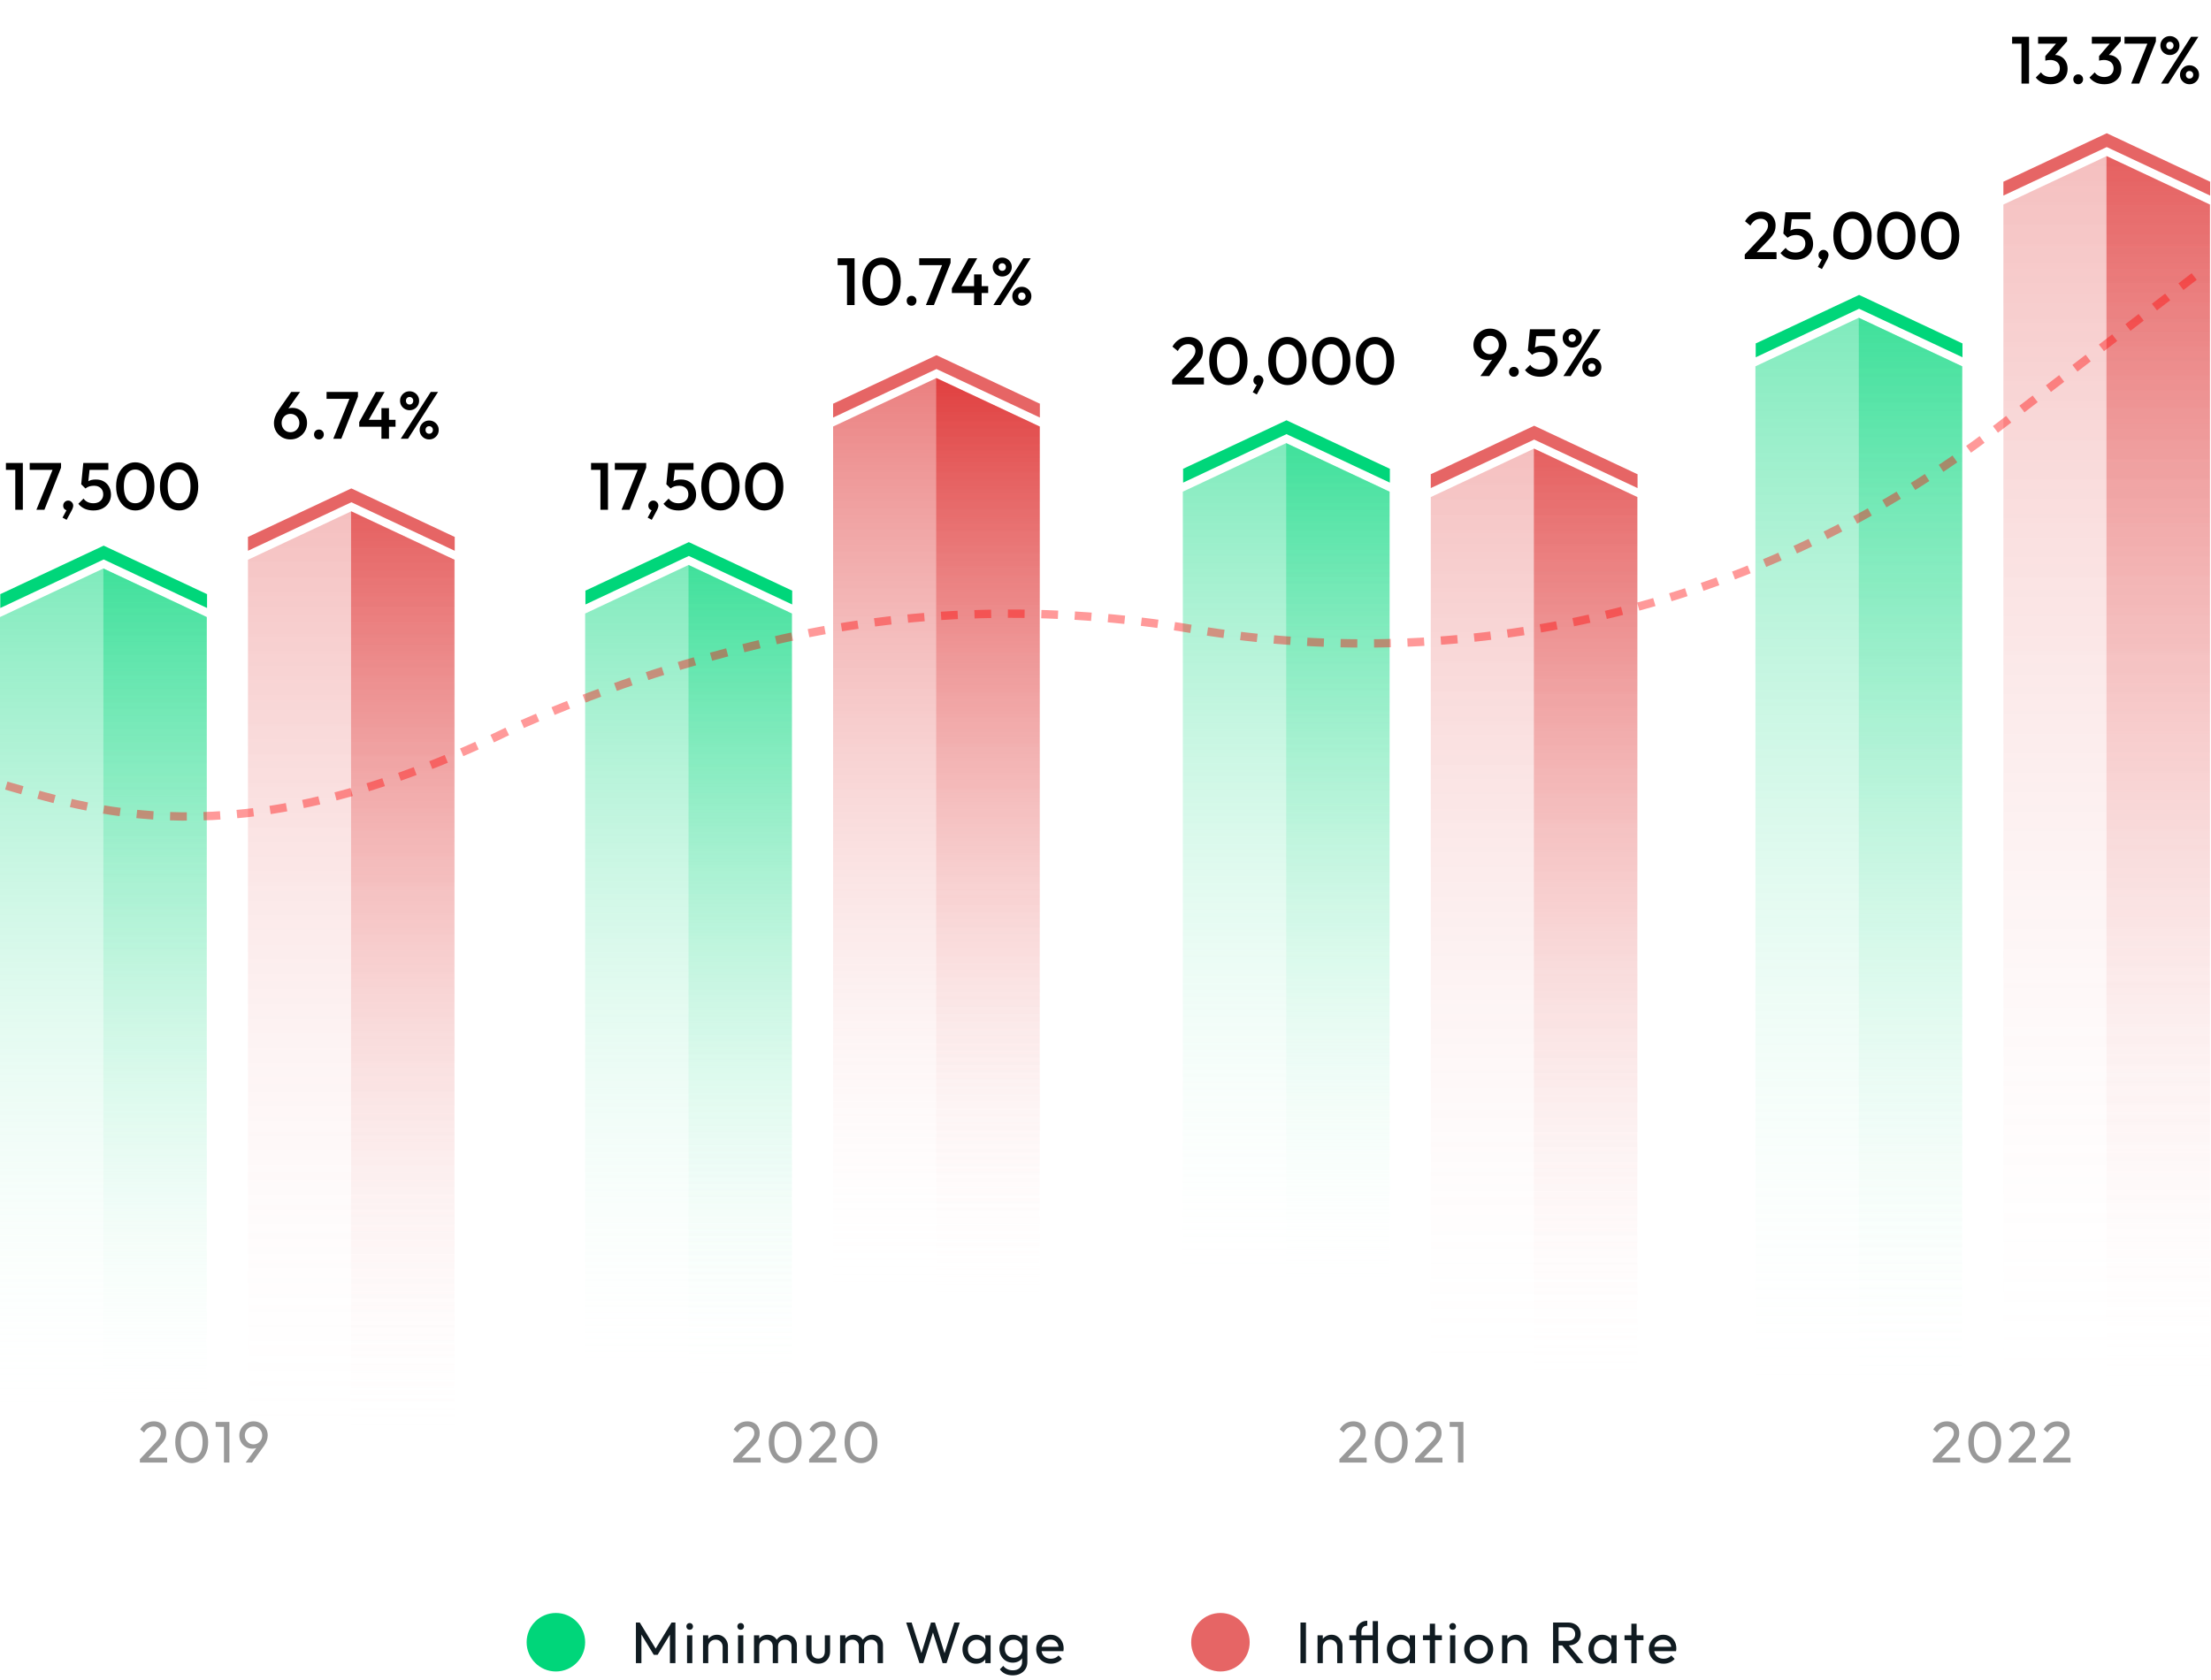 <svg width="529" height="402" viewBox="0 0 529 402" fill="none" xmlns="http://www.w3.org/2000/svg">
<path d="M3.656 122V110.8H5.464V122H3.656ZM1.416 112.448V110.8H5.304V112.448H1.416ZM8.704 122L12.784 111.92H14.607L10.623 122H8.704ZM7.104 112.448V110.8H14.607V111.92L13.823 112.448H7.104ZM14.96 123.872L16.048 121.84L16.64 121.68C16.576 121.808 16.502 121.915 16.416 122C16.331 122.085 16.23 122.128 16.112 122.128C15.867 122.128 15.638 122.027 15.424 121.824C15.222 121.611 15.12 121.344 15.12 121.024C15.12 120.683 15.232 120.395 15.456 120.16C15.691 119.915 15.979 119.792 16.32 119.792C16.64 119.792 16.918 119.915 17.152 120.16C17.398 120.395 17.52 120.683 17.52 121.024C17.52 121.163 17.488 121.328 17.424 121.52C17.371 121.701 17.27 121.936 17.12 122.224L15.936 124.4L14.96 123.872ZM22.358 122.16C21.58 122.16 20.886 122.027 20.278 121.76C19.67 121.483 19.158 121.083 18.742 120.56L19.99 119.312C20.214 119.653 20.529 119.925 20.934 120.128C21.35 120.331 21.814 120.432 22.326 120.432C22.796 120.432 23.206 120.347 23.558 120.176C23.91 120.005 24.188 119.76 24.39 119.44C24.593 119.12 24.694 118.741 24.694 118.304C24.694 117.845 24.593 117.467 24.39 117.168C24.198 116.859 23.937 116.629 23.606 116.48C23.286 116.32 22.94 116.24 22.566 116.24C22.14 116.24 21.756 116.288 21.414 116.384C21.084 116.48 20.758 116.651 20.438 116.896L20.486 115.744C20.657 115.52 20.854 115.339 21.078 115.2C21.302 115.051 21.564 114.939 21.862 114.864C22.161 114.789 22.513 114.752 22.918 114.752C23.708 114.752 24.369 114.917 24.902 115.248C25.446 115.579 25.857 116.021 26.134 116.576C26.412 117.12 26.55 117.728 26.55 118.4C26.55 119.125 26.369 119.771 26.006 120.336C25.654 120.901 25.164 121.349 24.534 121.68C23.905 122 23.18 122.16 22.358 122.16ZM20.438 116.896L19.43 115.888L19.926 110.8H21.606L21.03 116.096L20.438 116.896ZM20.246 112.448L19.926 110.8H25.926V112.448H20.246ZM32.389 122.16C31.546 122.16 30.773 121.925 30.069 121.456C29.376 120.976 28.821 120.304 28.405 119.44C27.989 118.576 27.781 117.557 27.781 116.384C27.781 115.211 27.984 114.197 28.389 113.344C28.805 112.48 29.36 111.813 30.053 111.344C30.746 110.875 31.514 110.64 32.357 110.64C33.21 110.64 33.984 110.875 34.677 111.344C35.37 111.813 35.92 112.48 36.325 113.344C36.741 114.197 36.949 115.216 36.949 116.4C36.949 117.573 36.741 118.592 36.325 119.456C35.92 120.32 35.37 120.987 34.677 121.456C33.994 121.925 33.232 122.16 32.389 122.16ZM32.357 120.432C32.912 120.432 33.392 120.283 33.797 119.984C34.202 119.685 34.517 119.237 34.741 118.64C34.976 118.043 35.093 117.291 35.093 116.384C35.093 115.488 34.976 114.741 34.741 114.144C34.517 113.547 34.197 113.104 33.781 112.816C33.376 112.517 32.901 112.368 32.357 112.368C31.813 112.368 31.333 112.517 30.917 112.816C30.512 113.104 30.197 113.547 29.973 114.144C29.749 114.731 29.637 115.477 29.637 116.384C29.637 117.291 29.749 118.043 29.973 118.64C30.197 119.237 30.512 119.685 30.917 119.984C31.333 120.283 31.813 120.432 32.357 120.432ZM42.873 122.16C42.031 122.16 41.257 121.925 40.553 121.456C39.86 120.976 39.305 120.304 38.889 119.44C38.473 118.576 38.265 117.557 38.265 116.384C38.265 115.211 38.468 114.197 38.873 113.344C39.289 112.48 39.844 111.813 40.537 111.344C41.231 110.875 41.999 110.64 42.841 110.64C43.695 110.64 44.468 110.875 45.161 111.344C45.855 111.813 46.404 112.48 46.809 113.344C47.225 114.197 47.433 115.216 47.433 116.4C47.433 117.573 47.225 118.592 46.809 119.456C46.404 120.32 45.855 120.987 45.161 121.456C44.479 121.925 43.716 122.16 42.873 122.16ZM42.841 120.432C43.396 120.432 43.876 120.283 44.281 119.984C44.687 119.685 45.001 119.237 45.225 118.64C45.46 118.043 45.577 117.291 45.577 116.384C45.577 115.488 45.46 114.741 45.225 114.144C45.001 113.547 44.681 113.104 44.265 112.816C43.86 112.517 43.385 112.368 42.841 112.368C42.297 112.368 41.817 112.517 41.401 112.816C40.996 113.104 40.681 113.547 40.457 114.144C40.233 114.731 40.121 115.477 40.121 116.384C40.121 117.291 40.233 118.043 40.457 118.64C40.681 119.237 40.996 119.685 41.401 119.984C41.817 120.283 42.297 120.432 42.841 120.432Z" fill="black"/>
<path d="M280.448 90.912L284.576 86.528C284.917 86.165 285.195 85.84 285.408 85.552C285.621 85.264 285.776 84.992 285.872 84.736C285.968 84.48 286.016 84.219 286.016 83.952C286.016 83.451 285.851 83.061 285.52 82.784C285.2 82.496 284.789 82.352 284.288 82.352C283.755 82.352 283.285 82.485 282.88 82.752C282.475 83.019 282.112 83.435 281.792 84L280.512 82.944C280.949 82.187 281.488 81.616 282.128 81.232C282.768 80.837 283.509 80.64 284.352 80.64C285.045 80.64 285.653 80.779 286.176 81.056C286.699 81.333 287.104 81.723 287.392 82.224C287.68 82.715 287.824 83.285 287.824 83.936C287.824 84.405 287.765 84.827 287.648 85.2C287.541 85.563 287.355 85.931 287.088 86.304C286.821 86.667 286.453 87.093 285.984 87.584L282.816 90.864L280.448 90.912ZM280.448 92V90.912L282.032 90.352H288.048V92H280.448ZM293.92 92.16C293.078 92.16 292.304 91.925 291.6 91.456C290.907 90.976 290.352 90.304 289.936 89.44C289.52 88.576 289.312 87.557 289.312 86.384C289.312 85.211 289.515 84.197 289.92 83.344C290.336 82.48 290.891 81.813 291.584 81.344C292.278 80.875 293.046 80.64 293.888 80.64C294.742 80.64 295.515 80.875 296.208 81.344C296.902 81.813 297.451 82.48 297.856 83.344C298.272 84.197 298.48 85.216 298.48 86.4C298.48 87.573 298.272 88.592 297.856 89.456C297.451 90.32 296.902 90.987 296.208 91.456C295.526 91.925 294.763 92.16 293.92 92.16ZM293.888 90.432C294.443 90.432 294.923 90.283 295.328 89.984C295.734 89.685 296.048 89.237 296.272 88.64C296.507 88.043 296.624 87.291 296.624 86.384C296.624 85.488 296.507 84.741 296.272 84.144C296.048 83.547 295.728 83.104 295.312 82.816C294.907 82.517 294.432 82.368 293.888 82.368C293.344 82.368 292.864 82.517 292.448 82.816C292.043 83.104 291.728 83.547 291.504 84.144C291.28 84.731 291.168 85.477 291.168 86.384C291.168 87.291 291.28 88.043 291.504 88.64C291.728 89.237 292.043 89.685 292.448 89.984C292.864 90.283 293.344 90.432 293.888 90.432ZM299.726 93.872L300.814 91.84L301.406 91.68C301.342 91.808 301.267 91.915 301.182 92C301.097 92.085 300.995 92.128 300.878 92.128C300.633 92.128 300.403 92.027 300.19 91.824C299.987 91.611 299.886 91.344 299.886 91.024C299.886 90.683 299.998 90.395 300.222 90.16C300.457 89.915 300.745 89.792 301.086 89.792C301.406 89.792 301.683 89.915 301.918 90.16C302.163 90.395 302.286 90.683 302.286 91.024C302.286 91.163 302.254 91.328 302.19 91.52C302.137 91.701 302.035 91.936 301.886 92.224L300.702 94.4L299.726 93.872ZM308.045 92.16C307.203 92.16 306.429 91.925 305.725 91.456C305.032 90.976 304.477 90.304 304.061 89.44C303.645 88.576 303.437 87.557 303.437 86.384C303.437 85.211 303.64 84.197 304.045 83.344C304.461 82.48 305.016 81.813 305.709 81.344C306.403 80.875 307.171 80.64 308.013 80.64C308.867 80.64 309.64 80.875 310.333 81.344C311.027 81.813 311.576 82.48 311.981 83.344C312.397 84.197 312.605 85.216 312.605 86.4C312.605 87.573 312.397 88.592 311.981 89.456C311.576 90.32 311.027 90.987 310.333 91.456C309.651 91.925 308.888 92.16 308.045 92.16ZM308.013 90.432C308.568 90.432 309.048 90.283 309.453 89.984C309.859 89.685 310.173 89.237 310.397 88.64C310.632 88.043 310.749 87.291 310.749 86.384C310.749 85.488 310.632 84.741 310.397 84.144C310.173 83.547 309.853 83.104 309.437 82.816C309.032 82.517 308.557 82.368 308.013 82.368C307.469 82.368 306.989 82.517 306.573 82.816C306.168 83.104 305.853 83.547 305.629 84.144C305.405 84.731 305.293 85.477 305.293 86.384C305.293 87.291 305.405 88.043 305.629 88.64C305.853 89.237 306.168 89.685 306.573 89.984C306.989 90.283 307.469 90.432 308.013 90.432ZM318.53 92.16C317.687 92.16 316.914 91.925 316.21 91.456C315.516 90.976 314.962 90.304 314.546 89.44C314.13 88.576 313.922 87.557 313.922 86.384C313.922 85.211 314.124 84.197 314.53 83.344C314.946 82.48 315.5 81.813 316.194 81.344C316.887 80.875 317.655 80.64 318.498 80.64C319.351 80.64 320.124 80.875 320.818 81.344C321.511 81.813 322.06 82.48 322.466 83.344C322.882 84.197 323.09 85.216 323.09 86.4C323.09 87.573 322.882 88.592 322.466 89.456C322.06 90.32 321.511 90.987 320.818 91.456C320.135 91.925 319.372 92.16 318.53 92.16ZM318.498 90.432C319.052 90.432 319.532 90.283 319.938 89.984C320.343 89.685 320.658 89.237 320.882 88.64C321.116 88.043 321.234 87.291 321.234 86.384C321.234 85.488 321.116 84.741 320.882 84.144C320.658 83.547 320.338 83.104 319.922 82.816C319.516 82.517 319.042 82.368 318.498 82.368C317.954 82.368 317.474 82.517 317.058 82.816C316.652 83.104 316.338 83.547 316.114 84.144C315.89 84.731 315.778 85.477 315.778 86.384C315.778 87.291 315.89 88.043 316.114 88.64C316.338 89.237 316.652 89.685 317.058 89.984C317.474 90.283 317.954 90.432 318.498 90.432ZM329.014 92.16C328.171 92.16 327.398 91.925 326.694 91.456C326.001 90.976 325.446 90.304 325.03 89.44C324.614 88.576 324.406 87.557 324.406 86.384C324.406 85.211 324.609 84.197 325.014 83.344C325.43 82.48 325.985 81.813 326.678 81.344C327.371 80.875 328.139 80.64 328.982 80.64C329.835 80.64 330.609 80.875 331.302 81.344C331.995 81.813 332.545 82.48 332.95 83.344C333.366 84.197 333.574 85.216 333.574 86.4C333.574 87.573 333.366 88.592 332.95 89.456C332.545 90.32 331.995 90.987 331.302 91.456C330.619 91.925 329.857 92.16 329.014 92.16ZM328.982 90.432C329.537 90.432 330.017 90.283 330.422 89.984C330.827 89.685 331.142 89.237 331.366 88.64C331.601 88.043 331.718 87.291 331.718 86.384C331.718 85.488 331.601 84.741 331.366 84.144C331.142 83.547 330.822 83.104 330.406 82.816C330.001 82.517 329.526 82.368 328.982 82.368C328.438 82.368 327.958 82.517 327.542 82.816C327.137 83.104 326.822 83.547 326.598 84.144C326.374 84.731 326.262 85.477 326.262 86.384C326.262 87.291 326.374 88.043 326.598 88.64C326.822 89.237 327.137 89.685 327.542 89.984C327.958 90.283 328.438 90.432 328.982 90.432Z" fill="black"/>
<path d="M417.448 60.912L421.576 56.528C421.917 56.165 422.195 55.84 422.408 55.552C422.621 55.264 422.776 54.992 422.872 54.736C422.968 54.48 423.016 54.219 423.016 53.952C423.016 53.451 422.851 53.061 422.52 52.784C422.2 52.496 421.789 52.352 421.288 52.352C420.755 52.352 420.285 52.485 419.88 52.752C419.475 53.019 419.112 53.435 418.792 54L417.512 52.944C417.949 52.187 418.488 51.616 419.128 51.232C419.768 50.837 420.509 50.64 421.352 50.64C422.045 50.64 422.653 50.779 423.176 51.056C423.699 51.333 424.104 51.723 424.392 52.224C424.68 52.715 424.824 53.285 424.824 53.936C424.824 54.405 424.765 54.827 424.648 55.2C424.541 55.563 424.355 55.931 424.088 56.304C423.821 56.667 423.453 57.093 422.984 57.584L419.816 60.864L417.448 60.912ZM417.448 62V60.912L419.032 60.352H425.048V62H417.448ZM429.608 62.16C428.83 62.16 428.136 62.027 427.528 61.76C426.92 61.483 426.408 61.083 425.992 60.56L427.24 59.312C427.464 59.653 427.779 59.925 428.184 60.128C428.6 60.331 429.064 60.432 429.576 60.432C430.046 60.432 430.456 60.347 430.808 60.176C431.16 60.005 431.438 59.76 431.64 59.44C431.843 59.12 431.944 58.741 431.944 58.304C431.944 57.845 431.843 57.467 431.64 57.168C431.448 56.859 431.187 56.629 430.856 56.48C430.536 56.32 430.19 56.24 429.816 56.24C429.39 56.24 429.006 56.288 428.664 56.384C428.334 56.48 428.008 56.651 427.688 56.896L427.736 55.744C427.907 55.52 428.104 55.339 428.328 55.2C428.552 55.051 428.814 54.939 429.112 54.864C429.411 54.789 429.763 54.752 430.168 54.752C430.958 54.752 431.619 54.917 432.152 55.248C432.696 55.579 433.107 56.021 433.384 56.576C433.662 57.12 433.8 57.728 433.8 58.4C433.8 59.125 433.619 59.771 433.256 60.336C432.904 60.901 432.414 61.349 431.784 61.68C431.155 62 430.43 62.16 429.608 62.16ZM427.688 56.896L426.68 55.888L427.176 50.8H428.856L428.28 56.096L427.688 56.896ZM427.496 52.448L427.176 50.8H433.176V52.448H427.496ZM434.929 63.872L436.017 61.84L436.609 61.68C436.545 61.808 436.47 61.915 436.385 62C436.3 62.085 436.198 62.128 436.081 62.128C435.836 62.128 435.606 62.027 435.393 61.824C435.19 61.611 435.089 61.344 435.089 61.024C435.089 60.683 435.201 60.395 435.425 60.16C435.66 59.915 435.948 59.792 436.289 59.792C436.609 59.792 436.886 59.915 437.121 60.16C437.366 60.395 437.489 60.683 437.489 61.024C437.489 61.163 437.457 61.328 437.393 61.52C437.34 61.701 437.238 61.936 437.089 62.224L435.905 64.4L434.929 63.872ZM443.248 62.16C442.406 62.16 441.632 61.925 440.928 61.456C440.235 60.976 439.68 60.304 439.264 59.44C438.848 58.576 438.64 57.557 438.64 56.384C438.64 55.211 438.843 54.197 439.248 53.344C439.664 52.48 440.219 51.813 440.912 51.344C441.606 50.875 442.374 50.64 443.216 50.64C444.07 50.64 444.843 50.875 445.536 51.344C446.23 51.813 446.779 52.48 447.184 53.344C447.6 54.197 447.808 55.216 447.808 56.4C447.808 57.573 447.6 58.592 447.184 59.456C446.779 60.32 446.23 60.987 445.536 61.456C444.854 61.925 444.091 62.16 443.248 62.16ZM443.216 60.432C443.771 60.432 444.251 60.283 444.656 59.984C445.062 59.685 445.376 59.237 445.6 58.64C445.835 58.043 445.952 57.291 445.952 56.384C445.952 55.488 445.835 54.741 445.6 54.144C445.376 53.547 445.056 53.104 444.64 52.816C444.235 52.517 443.76 52.368 443.216 52.368C442.672 52.368 442.192 52.517 441.776 52.816C441.371 53.104 441.056 53.547 440.832 54.144C440.608 54.731 440.496 55.477 440.496 56.384C440.496 57.291 440.608 58.043 440.832 58.64C441.056 59.237 441.371 59.685 441.776 59.984C442.192 60.283 442.672 60.432 443.216 60.432ZM453.733 62.16C452.89 62.16 452.117 61.925 451.413 61.456C450.719 60.976 450.165 60.304 449.749 59.44C449.333 58.576 449.125 57.557 449.125 56.384C449.125 55.211 449.327 54.197 449.733 53.344C450.149 52.48 450.703 51.813 451.397 51.344C452.09 50.875 452.858 50.64 453.701 50.64C454.554 50.64 455.327 50.875 456.021 51.344C456.714 51.813 457.263 52.48 457.669 53.344C458.085 54.197 458.293 55.216 458.293 56.4C458.293 57.573 458.085 58.592 457.669 59.456C457.263 60.32 456.714 60.987 456.021 61.456C455.338 61.925 454.575 62.16 453.733 62.16ZM453.701 60.432C454.255 60.432 454.735 60.283 455.141 59.984C455.546 59.685 455.861 59.237 456.085 58.64C456.319 58.043 456.437 57.291 456.437 56.384C456.437 55.488 456.319 54.741 456.085 54.144C455.861 53.547 455.541 53.104 455.125 52.816C454.719 52.517 454.245 52.368 453.701 52.368C453.157 52.368 452.677 52.517 452.261 52.816C451.855 53.104 451.541 53.547 451.317 54.144C451.093 54.731 450.981 55.477 450.981 56.384C450.981 57.291 451.093 58.043 451.317 58.64C451.541 59.237 451.855 59.685 452.261 59.984C452.677 60.283 453.157 60.432 453.701 60.432ZM464.217 62.16C463.374 62.16 462.601 61.925 461.897 61.456C461.204 60.976 460.649 60.304 460.233 59.44C459.817 58.576 459.609 57.557 459.609 56.384C459.609 55.211 459.812 54.197 460.217 53.344C460.633 52.48 461.188 51.813 461.881 51.344C462.574 50.875 463.342 50.64 464.185 50.64C465.038 50.64 465.812 50.875 466.505 51.344C467.198 51.813 467.748 52.48 468.153 53.344C468.569 54.197 468.777 55.216 468.777 56.4C468.777 57.573 468.569 58.592 468.153 59.456C467.748 60.32 467.198 60.987 466.505 61.456C465.822 61.925 465.06 62.16 464.217 62.16ZM464.185 60.432C464.74 60.432 465.22 60.283 465.625 59.984C466.03 59.685 466.345 59.237 466.569 58.64C466.804 58.043 466.921 57.291 466.921 56.384C466.921 55.488 466.804 54.741 466.569 54.144C466.345 53.547 466.025 53.104 465.609 52.816C465.204 52.517 464.729 52.368 464.185 52.368C463.641 52.368 463.161 52.517 462.745 52.816C462.34 53.104 462.025 53.547 461.801 54.144C461.577 54.731 461.465 55.477 461.465 56.384C461.465 57.291 461.577 58.043 461.801 58.64C462.025 59.237 462.34 59.685 462.745 59.984C463.161 60.283 463.641 60.432 464.185 60.432Z" fill="black"/>
<path opacity="0.5" d="M0 147.664L24.735 136.044L49.47 147.664V336L0 336.26V147.664Z" fill="url(#paint0_linear_299_244)"/>
<path opacity="0.5" d="M24.735 153.979L24.735 136.044L49.47 147.664V336.5H24.735L24.735 153.979Z" fill="url(#paint1_linear_299_244)"/>
<path fill-rule="evenodd" clip-rule="evenodd" d="M24.803 130.576L49.497 142.169H49.538V142.189L49.607 142.221H49.538V145.481H49.497L24.803 133.888L0.11 145.481H0.068V142.221H0L0.068 142.189V142.169H0.11L24.803 130.576Z" fill="#00D67A"/>
<path opacity="0.5" d="M283 117.664L307.735 106.044L332.47 117.664V306L283 306.26V117.664Z" fill="url(#paint2_linear_299_244)"/>
<path opacity="0.5" d="M307.735 123.979L307.735 106.044L332.47 117.664V306.5H307.735L307.735 123.979Z" fill="url(#paint3_linear_299_244)"/>
<path fill-rule="evenodd" clip-rule="evenodd" d="M307.803 100.576L332.497 112.169H332.538V112.189L332.607 112.221H332.538V115.481H332.497L307.803 103.888L283.11 115.481H283.068V112.221H283L283.068 112.189V112.169H283.11L307.803 100.576Z" fill="#00D67A"/>
<path opacity="0.5" d="M420 87.664L444.735 76.044L469.47 87.664V333.5L420 333.76V87.664Z" fill="url(#paint4_linear_299_244)"/>
<path opacity="0.5" d="M444.735 93.979L444.735 76.044L469.47 87.664V336.5H444.735L444.735 93.979Z" fill="url(#paint5_linear_299_244)"/>
<path fill-rule="evenodd" clip-rule="evenodd" d="M444.803 70.576L469.497 82.169H469.538V82.189L469.607 82.221H469.538V85.481H469.497L444.803 73.888L420.11 85.481H420.068V82.221H420L420.068 82.189V82.169H420.11L444.803 70.576Z" fill="#00D67A"/>
<path d="M69.496 105.16C68.749 105.16 68.077 104.989 67.48 104.648C66.883 104.296 66.408 103.827 66.056 103.24C65.715 102.653 65.544 102.003 65.544 101.288C65.544 100.264 65.901 99.229 66.616 98.184L69.672 93.8H71.8L68.536 98.392L67.864 98.792C67.971 98.547 68.104 98.339 68.264 98.168C68.435 97.987 68.653 97.848 68.92 97.752C69.197 97.656 69.539 97.608 69.944 97.608C70.595 97.608 71.181 97.763 71.704 98.072C72.237 98.371 72.664 98.792 72.984 99.336C73.304 99.869 73.464 100.499 73.464 101.224C73.464 101.949 73.288 102.611 72.936 103.208C72.584 103.805 72.104 104.28 71.496 104.632C70.899 104.984 70.232 105.16 69.496 105.16ZM69.496 103.432C69.901 103.432 70.264 103.336 70.584 103.144C70.904 102.952 71.155 102.691 71.336 102.36C71.528 102.019 71.624 101.64 71.624 101.224C71.624 100.808 71.528 100.435 71.336 100.104C71.155 99.773 70.904 99.517 70.584 99.336C70.264 99.144 69.901 99.048 69.496 99.048C69.091 99.048 68.728 99.144 68.408 99.336C68.088 99.528 67.837 99.789 67.656 100.12C67.475 100.44 67.384 100.808 67.384 101.224C67.384 101.64 67.475 102.019 67.656 102.36C67.837 102.691 68.088 102.952 68.408 103.144C68.728 103.336 69.091 103.432 69.496 103.432ZM76.304 105.16C75.963 105.16 75.68 105.048 75.456 104.824C75.243 104.589 75.136 104.307 75.136 103.976C75.136 103.635 75.243 103.352 75.456 103.128C75.68 102.904 75.963 102.792 76.304 102.792C76.646 102.792 76.923 102.904 77.136 103.128C77.36 103.352 77.472 103.635 77.472 103.976C77.472 104.307 77.36 104.589 77.136 104.824C76.923 105.048 76.646 105.16 76.304 105.16ZM79.735 105L83.815 94.92H85.639L81.655 105H79.735ZM78.135 95.448V93.8H85.639V94.92L84.855 95.448H78.135ZM85.948 101L89.932 93.8H92.012L87.932 101H85.948ZM85.948 102.12V101L86.732 100.472H94.636V102.12H85.948ZM91.26 105V97.672H93.068V105H91.26ZM97.99 98.168C97.574 98.168 97.19 98.067 96.838 97.864C96.497 97.661 96.225 97.389 96.022 97.048C95.82 96.707 95.718 96.323 95.718 95.896C95.718 95.469 95.82 95.091 96.022 94.76C96.225 94.419 96.497 94.147 96.838 93.944C97.18 93.741 97.564 93.64 97.99 93.64C98.417 93.64 98.801 93.741 99.142 93.944C99.494 94.147 99.772 94.419 99.974 94.76C100.177 95.091 100.278 95.469 100.278 95.896C100.278 96.323 100.177 96.707 99.974 97.048C99.772 97.389 99.499 97.661 99.158 97.864C98.817 98.067 98.427 98.168 97.99 98.168ZM97.99 96.808C98.257 96.808 98.47 96.723 98.63 96.552C98.79 96.381 98.87 96.163 98.87 95.896C98.87 95.629 98.785 95.416 98.614 95.256C98.454 95.085 98.246 95 97.99 95C97.734 95 97.526 95.085 97.366 95.256C97.206 95.416 97.126 95.629 97.126 95.896C97.126 96.163 97.206 96.381 97.366 96.552C97.526 96.723 97.734 96.808 97.99 96.808ZM102.678 105.16C102.262 105.16 101.878 105.059 101.526 104.856C101.185 104.653 100.913 104.381 100.71 104.04C100.507 103.699 100.406 103.315 100.406 102.888C100.406 102.461 100.507 102.083 100.71 101.752C100.913 101.411 101.185 101.139 101.526 100.936C101.867 100.733 102.251 100.632 102.678 100.632C103.105 100.632 103.489 100.733 103.83 100.936C104.182 101.139 104.459 101.411 104.662 101.752C104.865 102.083 104.966 102.461 104.966 102.888C104.966 103.315 104.865 103.699 104.662 104.04C104.459 104.381 104.187 104.653 103.846 104.856C103.505 105.059 103.115 105.16 102.678 105.16ZM102.678 103.8C102.945 103.8 103.158 103.715 103.318 103.544C103.489 103.373 103.574 103.155 103.574 102.888C103.574 102.632 103.489 102.419 103.318 102.248C103.147 102.077 102.934 101.992 102.678 101.992C102.422 101.992 102.214 102.077 102.054 102.248C101.894 102.419 101.814 102.632 101.814 102.888C101.814 103.155 101.894 103.373 102.054 103.544C102.214 103.715 102.422 103.8 102.678 103.8ZM95.878 105L103.062 93.8H104.806L97.622 105H95.878Z" fill="black"/>
<path d="M354.192 90L357.472 85.408L358.128 85.008C358.021 85.243 357.883 85.451 357.712 85.632C357.552 85.813 357.339 85.952 357.072 86.048C356.805 86.144 356.464 86.192 356.048 86.192C355.408 86.192 354.821 86.043 354.288 85.744C353.755 85.435 353.328 85.008 353.008 84.464C352.688 83.92 352.528 83.291 352.528 82.576C352.528 81.851 352.704 81.189 353.056 80.592C353.419 79.995 353.899 79.52 354.496 79.168C355.093 78.816 355.76 78.64 356.496 78.64C357.243 78.64 357.915 78.816 358.512 79.168C359.109 79.509 359.579 79.973 359.92 80.56C360.272 81.136 360.448 81.787 360.448 82.512C360.448 83.536 360.091 84.571 359.376 85.616L356.32 90H354.192ZM356.496 84.752C356.901 84.752 357.264 84.656 357.584 84.464C357.904 84.272 358.155 84.011 358.336 83.68C358.517 83.349 358.608 82.981 358.608 82.576C358.608 82.149 358.517 81.771 358.336 81.44C358.155 81.109 357.904 80.848 357.584 80.656C357.264 80.464 356.901 80.368 356.496 80.368C356.091 80.368 355.728 80.464 355.408 80.656C355.088 80.848 354.832 81.109 354.64 81.44C354.459 81.771 354.368 82.149 354.368 82.576C354.368 82.992 354.459 83.365 354.64 83.696C354.832 84.016 355.088 84.272 355.408 84.464C355.739 84.656 356.101 84.752 356.496 84.752ZM362.211 90.16C361.869 90.16 361.587 90.048 361.363 89.824C361.149 89.589 361.043 89.307 361.043 88.976C361.043 88.635 361.149 88.352 361.363 88.128C361.587 87.904 361.869 87.792 362.211 87.792C362.552 87.792 362.829 87.904 363.043 88.128C363.267 88.352 363.379 88.635 363.379 88.976C363.379 89.307 363.267 89.589 363.043 89.824C362.829 90.048 362.552 90.16 362.211 90.16ZM368.483 90.16C367.705 90.16 367.011 90.027 366.403 89.76C365.795 89.483 365.283 89.083 364.867 88.56L366.115 87.312C366.339 87.653 366.654 87.925 367.059 88.128C367.475 88.331 367.939 88.432 368.451 88.432C368.921 88.432 369.331 88.347 369.683 88.176C370.035 88.005 370.313 87.76 370.515 87.44C370.718 87.12 370.819 86.741 370.819 86.304C370.819 85.845 370.718 85.467 370.515 85.168C370.323 84.859 370.062 84.629 369.731 84.48C369.411 84.32 369.065 84.24 368.691 84.24C368.265 84.24 367.881 84.288 367.539 84.384C367.209 84.48 366.883 84.651 366.563 84.896L366.611 83.744C366.782 83.52 366.979 83.339 367.203 83.2C367.427 83.051 367.689 82.939 367.987 82.864C368.286 82.789 368.638 82.752 369.043 82.752C369.833 82.752 370.494 82.917 371.027 83.248C371.571 83.579 371.982 84.021 372.259 84.576C372.537 85.12 372.675 85.728 372.675 86.4C372.675 87.125 372.494 87.771 372.131 88.336C371.779 88.901 371.289 89.349 370.659 89.68C370.03 90 369.305 90.16 368.483 90.16ZM366.563 84.896L365.555 83.888L366.051 78.8H367.731L367.155 84.096L366.563 84.896ZM366.371 80.448L366.051 78.8H372.051V80.448H366.371ZM376.162 83.168C375.746 83.168 375.362 83.067 375.01 82.864C374.669 82.661 374.397 82.389 374.194 82.048C373.991 81.707 373.89 81.323 373.89 80.896C373.89 80.469 373.991 80.091 374.194 79.76C374.397 79.419 374.669 79.147 375.01 78.944C375.351 78.741 375.735 78.64 376.162 78.64C376.589 78.64 376.973 78.741 377.314 78.944C377.666 79.147 377.943 79.419 378.146 79.76C378.349 80.091 378.45 80.469 378.45 80.896C378.45 81.323 378.349 81.707 378.146 82.048C377.943 82.389 377.671 82.661 377.33 82.864C376.989 83.067 376.599 83.168 376.162 83.168ZM376.162 81.808C376.429 81.808 376.642 81.723 376.802 81.552C376.962 81.381 377.042 81.163 377.042 80.896C377.042 80.629 376.957 80.416 376.786 80.256C376.626 80.085 376.418 80 376.162 80C375.906 80 375.698 80.085 375.538 80.256C375.378 80.416 375.298 80.629 375.298 80.896C375.298 81.163 375.378 81.381 375.538 81.552C375.698 81.723 375.906 81.808 376.162 81.808ZM380.85 90.16C380.434 90.16 380.05 90.059 379.698 89.856C379.357 89.653 379.085 89.381 378.882 89.04C378.679 88.699 378.578 88.315 378.578 87.888C378.578 87.461 378.679 87.083 378.882 86.752C379.085 86.411 379.357 86.139 379.698 85.936C380.039 85.733 380.423 85.632 380.85 85.632C381.277 85.632 381.661 85.733 382.002 85.936C382.354 86.139 382.631 86.411 382.834 86.752C383.037 87.083 383.138 87.461 383.138 87.888C383.138 88.315 383.037 88.699 382.834 89.04C382.631 89.381 382.359 89.653 382.018 89.856C381.677 90.059 381.287 90.16 380.85 90.16ZM380.85 88.8C381.117 88.8 381.33 88.715 381.49 88.544C381.661 88.373 381.746 88.155 381.746 87.888C381.746 87.632 381.661 87.419 381.49 87.248C381.319 87.077 381.106 86.992 380.85 86.992C380.594 86.992 380.386 87.077 380.226 87.248C380.066 87.419 379.986 87.632 379.986 87.888C379.986 88.155 380.066 88.373 380.226 88.544C380.386 88.715 380.594 88.8 380.85 88.8ZM374.05 90L381.234 78.8H382.978L375.794 90H374.05Z" fill="black"/>
<path d="M483.656 20V8.8H485.464V20H483.656ZM481.416 10.448V8.8H485.304V10.448H481.416ZM490.624 20.16C489.877 20.16 489.2 20.027 488.592 19.76C487.994 19.483 487.488 19.083 487.072 18.56L488.32 17.312C488.544 17.653 488.858 17.925 489.264 18.128C489.669 18.331 490.112 18.432 490.592 18.432C491.05 18.432 491.445 18.347 491.776 18.176C492.106 18.005 492.362 17.765 492.544 17.456C492.736 17.147 492.832 16.789 492.832 16.384C492.832 15.957 492.736 15.595 492.544 15.296C492.362 14.997 492.096 14.768 491.744 14.608C491.402 14.437 490.986 14.352 490.496 14.352C490.304 14.352 490.106 14.368 489.904 14.4C489.701 14.421 489.52 14.459 489.36 14.512L490.176 13.456C490.4 13.371 490.634 13.301 490.88 13.248C491.136 13.184 491.381 13.152 491.616 13.152C492.192 13.152 492.709 13.291 493.168 13.568C493.637 13.845 494.005 14.235 494.272 14.736C494.549 15.227 494.688 15.808 494.688 16.48C494.688 17.205 494.517 17.845 494.176 18.4C493.834 18.955 493.36 19.387 492.752 19.696C492.144 20.005 491.434 20.16 490.624 20.16ZM489.36 14.512V13.424L492.352 9.936L494.56 9.888L491.44 13.472L489.36 14.512ZM487.632 10.448V8.8H494.56V9.888L492.976 10.448H487.632ZM497.226 20.16C496.885 20.16 496.602 20.048 496.378 19.824C496.165 19.589 496.058 19.307 496.058 18.976C496.058 18.635 496.165 18.352 496.378 18.128C496.602 17.904 496.885 17.792 497.226 17.792C497.568 17.792 497.845 17.904 498.058 18.128C498.282 18.352 498.394 18.635 498.394 18.976C498.394 19.307 498.282 19.589 498.058 19.824C497.845 20.048 497.568 20.16 497.226 20.16ZM503.483 20.16C502.736 20.16 502.059 20.027 501.451 19.76C500.854 19.483 500.347 19.083 499.931 18.56L501.179 17.312C501.403 17.653 501.718 17.925 502.123 18.128C502.528 18.331 502.971 18.432 503.451 18.432C503.91 18.432 504.304 18.347 504.635 18.176C504.966 18.005 505.222 17.765 505.403 17.456C505.595 17.147 505.691 16.789 505.691 16.384C505.691 15.957 505.595 15.595 505.403 15.296C505.222 14.997 504.955 14.768 504.603 14.608C504.262 14.437 503.846 14.352 503.355 14.352C503.163 14.352 502.966 14.368 502.763 14.4C502.56 14.421 502.379 14.459 502.219 14.512L503.035 13.456C503.259 13.371 503.494 13.301 503.739 13.248C503.995 13.184 504.24 13.152 504.475 13.152C505.051 13.152 505.568 13.291 506.027 13.568C506.496 13.845 506.864 14.235 507.131 14.736C507.408 15.227 507.547 15.808 507.547 16.48C507.547 17.205 507.376 17.845 507.035 18.4C506.694 18.955 506.219 19.387 505.611 19.696C505.003 20.005 504.294 20.16 503.483 20.16ZM502.219 14.512V13.424L505.211 9.936L507.419 9.888L504.299 13.472L502.219 14.512ZM500.491 10.448V8.8H507.419V9.888L505.835 10.448H500.491ZM509.907 20L513.987 9.92H515.811L511.827 20H509.907ZM508.307 10.448V8.8H515.811V9.92L515.027 10.448H508.307ZM519.162 13.168C518.746 13.168 518.362 13.067 518.01 12.864C517.669 12.661 517.397 12.389 517.194 12.048C516.991 11.707 516.89 11.323 516.89 10.896C516.89 10.469 516.991 10.091 517.194 9.76C517.397 9.419 517.669 9.147 518.01 8.944C518.351 8.741 518.735 8.64 519.162 8.64C519.589 8.64 519.973 8.741 520.314 8.944C520.666 9.147 520.943 9.419 521.146 9.76C521.349 10.091 521.45 10.469 521.45 10.896C521.45 11.323 521.349 11.707 521.146 12.048C520.943 12.389 520.671 12.661 520.33 12.864C519.989 13.067 519.599 13.168 519.162 13.168ZM519.162 11.808C519.429 11.808 519.642 11.723 519.802 11.552C519.962 11.381 520.042 11.163 520.042 10.896C520.042 10.629 519.957 10.416 519.786 10.256C519.626 10.085 519.418 10 519.162 10C518.906 10 518.698 10.085 518.538 10.256C518.378 10.416 518.298 10.629 518.298 10.896C518.298 11.163 518.378 11.381 518.538 11.552C518.698 11.723 518.906 11.808 519.162 11.808ZM523.85 20.16C523.434 20.16 523.05 20.059 522.698 19.856C522.357 19.653 522.085 19.381 521.882 19.04C521.679 18.699 521.578 18.315 521.578 17.888C521.578 17.461 521.679 17.083 521.882 16.752C522.085 16.411 522.357 16.139 522.698 15.936C523.039 15.733 523.423 15.632 523.85 15.632C524.277 15.632 524.661 15.733 525.002 15.936C525.354 16.139 525.631 16.411 525.834 16.752C526.037 17.083 526.138 17.461 526.138 17.888C526.138 18.315 526.037 18.699 525.834 19.04C525.631 19.381 525.359 19.653 525.018 19.856C524.677 20.059 524.287 20.16 523.85 20.16ZM523.85 18.8C524.117 18.8 524.33 18.715 524.49 18.544C524.661 18.373 524.746 18.155 524.746 17.888C524.746 17.632 524.661 17.419 524.49 17.248C524.319 17.077 524.106 16.992 523.85 16.992C523.594 16.992 523.386 17.077 523.226 17.248C523.066 17.419 522.986 17.632 522.986 17.888C522.986 18.155 523.066 18.373 523.226 18.544C523.386 18.715 523.594 18.8 523.85 18.8ZM517.05 20L524.234 8.8H525.978L518.794 20H517.05Z" fill="black"/>
<g opacity="0.5">
<path opacity="0.5" d="M59.326 133.955L84.061 122.35L108.796 133.955V346.5H59.326V133.955Z" fill="url(#paint6_linear_299_244)"/>
</g>
<path fill-rule="evenodd" clip-rule="evenodd" d="M84.061 116.882L108.754 128.475H108.796V128.495L108.864 128.527H108.796V131.787H108.754L84.061 120.195L59.368 131.787H59.326V131.807L59.326 131.807V128.527H59.258L59.326 128.495V128.475H59.368L84.061 116.882ZM59.326 131.839V131.994H59.326V131.839H59.326Z" fill="#E66565"/>
<path opacity="0.5" d="M83.993 347.5V122.35L108.728 133.955V348.919H83.993V347.5Z" fill="url(#paint7_linear_299_244)"/>
<g opacity="0.5">
<path opacity="0.5" d="M342.326 118.955L367.061 107.35L391.796 118.955V331.5H342.326V118.955Z" fill="url(#paint8_linear_299_244)"/>
</g>
<path fill-rule="evenodd" clip-rule="evenodd" d="M367.061 101.882L391.754 113.475H391.796V113.495L391.864 113.527H391.796V116.787H391.754L367.061 105.195L342.368 116.787H342.326V116.807L342.326 116.807V113.527H342.258L342.326 113.495V113.475H342.368L367.061 101.882ZM342.326 116.839V116.994H342.326V116.839H342.326Z" fill="#E66565"/>
<path opacity="0.5" d="M366.993 332.5V107.35L391.728 118.955V333.919H366.993V332.5Z" fill="url(#paint9_linear_299_244)"/>
<g opacity="0.5">
<path opacity="0.5" d="M479.326 48.955L504.061 37.35L528.796 48.955V336.5H479.326V48.955Z" fill="url(#paint10_linear_299_244)"/>
</g>
<path fill-rule="evenodd" clip-rule="evenodd" d="M504.061 31.882L528.754 43.475H528.796V43.495L528.864 43.527H528.796V46.787H528.754L504.061 35.194L479.368 46.787H479.326V46.807L479.326 46.807V43.527H479.258L479.326 43.495V43.475H479.368L504.061 31.882ZM479.326 46.839V46.994H479.326V46.839H479.326Z" fill="#E66565"/>
<path opacity="0.5" d="M503.993 334.081V37.35L528.728 48.955V335.5H503.993V334.081Z" fill="url(#paint11_linear_299_244)"/>
<path d="M143.656 122V110.8H145.464V122H143.656ZM141.416 112.448V110.8H145.304V112.448H141.416ZM148.704 122L152.784 111.92H154.608L150.624 122H148.704ZM147.104 112.448V110.8H154.608V111.92L153.824 112.448H147.104ZM154.96 123.872L156.048 121.84L156.64 121.68C156.576 121.808 156.502 121.915 156.416 122C156.331 122.085 156.23 122.128 156.112 122.128C155.867 122.128 155.638 122.027 155.424 121.824C155.222 121.611 155.12 121.344 155.12 121.024C155.12 120.683 155.232 120.395 155.456 120.16C155.691 119.915 155.979 119.792 156.32 119.792C156.64 119.792 156.918 119.915 157.152 120.16C157.398 120.395 157.52 120.683 157.52 121.024C157.52 121.163 157.488 121.328 157.424 121.52C157.371 121.701 157.27 121.936 157.12 122.224L155.936 124.4L154.96 123.872ZM162.358 122.16C161.58 122.16 160.886 122.027 160.278 121.76C159.67 121.483 159.158 121.083 158.742 120.56L159.99 119.312C160.214 119.653 160.529 119.925 160.934 120.128C161.35 120.331 161.814 120.432 162.326 120.432C162.796 120.432 163.206 120.347 163.558 120.176C163.91 120.005 164.188 119.76 164.39 119.44C164.593 119.12 164.694 118.741 164.694 118.304C164.694 117.845 164.593 117.467 164.39 117.168C164.198 116.859 163.937 116.629 163.606 116.48C163.286 116.32 162.94 116.24 162.566 116.24C162.14 116.24 161.756 116.288 161.414 116.384C161.084 116.48 160.758 116.651 160.438 116.896L160.486 115.744C160.657 115.52 160.854 115.339 161.078 115.2C161.302 115.051 161.564 114.939 161.862 114.864C162.161 114.789 162.513 114.752 162.918 114.752C163.708 114.752 164.369 114.917 164.902 115.248C165.446 115.579 165.857 116.021 166.134 116.576C166.412 117.12 166.55 117.728 166.55 118.4C166.55 119.125 166.369 119.771 166.006 120.336C165.654 120.901 165.164 121.349 164.534 121.68C163.905 122 163.18 122.16 162.358 122.16ZM160.438 116.896L159.43 115.888L159.926 110.8H161.606L161.03 116.096L160.438 116.896ZM160.246 112.448L159.926 110.8H165.926V112.448H160.246ZM172.389 122.16C171.546 122.16 170.773 121.925 170.069 121.456C169.376 120.976 168.821 120.304 168.405 119.44C167.989 118.576 167.781 117.557 167.781 116.384C167.781 115.211 167.984 114.197 168.389 113.344C168.805 112.48 169.36 111.813 170.053 111.344C170.746 110.875 171.514 110.64 172.357 110.64C173.21 110.64 173.984 110.875 174.677 111.344C175.37 111.813 175.92 112.48 176.325 113.344C176.741 114.197 176.949 115.216 176.949 116.4C176.949 117.573 176.741 118.592 176.325 119.456C175.92 120.32 175.37 120.987 174.677 121.456C173.994 121.925 173.232 122.16 172.389 122.16ZM172.357 120.432C172.912 120.432 173.392 120.283 173.797 119.984C174.202 119.685 174.517 119.237 174.741 118.64C174.976 118.043 175.093 117.291 175.093 116.384C175.093 115.488 174.976 114.741 174.741 114.144C174.517 113.547 174.197 113.104 173.781 112.816C173.376 112.517 172.901 112.368 172.357 112.368C171.813 112.368 171.333 112.517 170.917 112.816C170.512 113.104 170.197 113.547 169.973 114.144C169.749 114.731 169.637 115.477 169.637 116.384C169.637 117.291 169.749 118.043 169.973 118.64C170.197 119.237 170.512 119.685 170.917 119.984C171.333 120.283 171.813 120.432 172.357 120.432ZM182.873 122.16C182.031 122.16 181.257 121.925 180.553 121.456C179.86 120.976 179.305 120.304 178.889 119.44C178.473 118.576 178.265 117.557 178.265 116.384C178.265 115.211 178.468 114.197 178.873 113.344C179.289 112.48 179.844 111.813 180.537 111.344C181.231 110.875 181.999 110.64 182.841 110.64C183.695 110.64 184.468 110.875 185.161 111.344C185.855 111.813 186.404 112.48 186.809 113.344C187.225 114.197 187.433 115.216 187.433 116.4C187.433 117.573 187.225 118.592 186.809 119.456C186.404 120.32 185.855 120.987 185.161 121.456C184.479 121.925 183.716 122.16 182.873 122.16ZM182.841 120.432C183.396 120.432 183.876 120.283 184.281 119.984C184.687 119.685 185.001 119.237 185.225 118.64C185.46 118.043 185.577 117.291 185.577 116.384C185.577 115.488 185.46 114.741 185.225 114.144C185.001 113.547 184.681 113.104 184.265 112.816C183.86 112.517 183.385 112.368 182.841 112.368C182.297 112.368 181.817 112.517 181.401 112.816C180.996 113.104 180.681 113.547 180.457 114.144C180.233 114.731 180.121 115.477 180.121 116.384C180.121 117.291 180.233 118.043 180.457 118.64C180.681 119.237 180.996 119.685 181.401 119.984C181.817 120.283 182.297 120.432 182.841 120.432Z" fill="black"/>
<path opacity="0.5" d="M140 146.823L164.735 135.203L189.47 146.823V332L140 332.26V146.823Z" fill="url(#paint12_linear_299_244)"/>
<path opacity="0.5" d="M164.735 153.137L164.735 135.203L189.47 146.823V334.5H164.735L164.735 153.137Z" fill="url(#paint13_linear_299_244)"/>
<path fill-rule="evenodd" clip-rule="evenodd" d="M164.803 129.735L189.497 141.328H189.538V141.347L189.607 141.379H189.538V144.64H189.497L164.803 133.047L140.11 144.64H140.068V144.66L140.068 144.66V141.379H140L140.068 141.347V141.328H140.11L164.803 129.735ZM140.068 144.692V144.847H140.068V144.692H140.068Z" fill="#00D67A"/>
<path d="M202.656 73V61.8H204.464V73H202.656ZM200.416 63.448V61.8H204.304V63.448H200.416ZM210.952 73.16C210.109 73.16 209.336 72.925 208.632 72.456C207.938 71.976 207.384 71.304 206.968 70.44C206.552 69.576 206.344 68.557 206.344 67.384C206.344 66.211 206.546 65.197 206.952 64.344C207.368 63.48 207.922 62.813 208.616 62.344C209.309 61.875 210.077 61.64 210.92 61.64C211.773 61.64 212.546 61.875 213.24 62.344C213.933 62.813 214.482 63.48 214.888 64.344C215.304 65.197 215.512 66.216 215.512 67.4C215.512 68.573 215.304 69.592 214.888 70.456C214.482 71.32 213.933 71.987 213.24 72.456C212.557 72.925 211.794 73.16 210.952 73.16ZM210.92 71.432C211.474 71.432 211.954 71.283 212.36 70.984C212.765 70.685 213.08 70.237 213.304 69.64C213.538 69.043 213.656 68.291 213.656 67.384C213.656 66.488 213.538 65.741 213.304 65.144C213.08 64.547 212.76 64.104 212.344 63.816C211.938 63.517 211.464 63.368 210.92 63.368C210.376 63.368 209.896 63.517 209.48 63.816C209.074 64.104 208.76 64.547 208.536 65.144C208.312 65.731 208.2 66.477 208.2 67.384C208.2 68.291 208.312 69.043 208.536 69.64C208.76 70.237 209.074 70.685 209.48 70.984C209.896 71.283 210.376 71.432 210.92 71.432ZM218.101 73.16C217.76 73.16 217.477 73.048 217.253 72.824C217.04 72.589 216.933 72.307 216.933 71.976C216.933 71.635 217.04 71.352 217.253 71.128C217.477 70.904 217.76 70.792 218.101 70.792C218.443 70.792 218.72 70.904 218.933 71.128C219.157 71.352 219.269 71.635 219.269 71.976C219.269 72.307 219.157 72.589 218.933 72.824C218.72 73.048 218.443 73.16 218.101 73.16ZM221.532 73L225.612 62.92H227.436L223.452 73H221.532ZM219.932 63.448V61.8H227.436V62.92L226.652 63.448H219.932ZM227.745 69L231.729 61.8H233.809L229.729 69H227.745ZM227.745 70.12V69L228.529 68.472H236.433V70.12H227.745ZM233.057 73V65.672H234.865V73H233.057ZM239.787 66.168C239.371 66.168 238.987 66.067 238.635 65.864C238.294 65.661 238.022 65.389 237.819 65.048C237.616 64.707 237.515 64.323 237.515 63.896C237.515 63.469 237.616 63.091 237.819 62.76C238.022 62.419 238.294 62.147 238.635 61.944C238.976 61.741 239.36 61.64 239.787 61.64C240.214 61.64 240.598 61.741 240.939 61.944C241.291 62.147 241.568 62.419 241.771 62.76C241.974 63.091 242.075 63.469 242.075 63.896C242.075 64.323 241.974 64.707 241.771 65.048C241.568 65.389 241.296 65.661 240.955 65.864C240.614 66.067 240.224 66.168 239.787 66.168ZM239.787 64.808C240.054 64.808 240.267 64.723 240.427 64.552C240.587 64.381 240.667 64.163 240.667 63.896C240.667 63.629 240.582 63.416 240.411 63.256C240.251 63.085 240.043 63 239.787 63C239.531 63 239.323 63.085 239.163 63.256C239.003 63.416 238.923 63.629 238.923 63.896C238.923 64.163 239.003 64.381 239.163 64.552C239.323 64.723 239.531 64.808 239.787 64.808ZM244.475 73.16C244.059 73.16 243.675 73.059 243.323 72.856C242.982 72.653 242.71 72.381 242.507 72.04C242.304 71.699 242.203 71.315 242.203 70.888C242.203 70.461 242.304 70.083 242.507 69.752C242.71 69.411 242.982 69.139 243.323 68.936C243.664 68.733 244.048 68.632 244.475 68.632C244.902 68.632 245.286 68.733 245.627 68.936C245.979 69.139 246.256 69.411 246.459 69.752C246.662 70.083 246.763 70.461 246.763 70.888C246.763 71.315 246.662 71.699 246.459 72.04C246.256 72.381 245.984 72.653 245.643 72.856C245.302 73.059 244.912 73.16 244.475 73.16ZM244.475 71.8C244.742 71.8 244.955 71.715 245.115 71.544C245.286 71.373 245.371 71.155 245.371 70.888C245.371 70.632 245.286 70.419 245.115 70.248C244.944 70.077 244.731 69.992 244.475 69.992C244.219 69.992 244.011 70.077 243.851 70.248C243.691 70.419 243.611 70.632 243.611 70.888C243.611 71.155 243.691 71.373 243.851 71.544C244.011 71.715 244.219 71.8 244.475 71.8ZM237.675 73L244.859 61.8H246.603L239.419 73H237.675Z" fill="black"/>
<path opacity="0.5" d="M199.326 102.072L224.061 90.468L248.796 102.072V311H199.326V102.072Z" fill="url(#paint14_linear_299_244)"/>
<path fill-rule="evenodd" clip-rule="evenodd" d="M224.061 85L248.754 96.593H248.796V96.612L248.865 96.645H248.796V99.925L248.796 99.925V99.905H248.754L224.061 88.312L199.368 99.905H199.326V96.645H199.258L199.326 96.612V96.593H199.368L224.061 85ZM248.796 100.112H248.796V99.957H248.796V100.112Z" fill="#E66565"/>
<path opacity="0.5" d="M223.993 312V90.468L248.728 102.072V313.419H223.993V312Z" fill="url(#paint15_linear_299_244)"/>
<path d="M33.462 349.202L37.046 345.422C37.41 345.049 37.695 344.727 37.9 344.456C38.105 344.176 38.25 343.919 38.334 343.686C38.427 343.453 38.474 343.21 38.474 342.958C38.474 342.463 38.315 342.076 37.998 341.796C37.681 341.516 37.27 341.376 36.766 341.376C36.271 341.376 35.837 341.497 35.464 341.74C35.091 341.973 34.759 342.337 34.47 342.832L33.546 342.062C33.929 341.427 34.391 340.951 34.932 340.634C35.473 340.307 36.099 340.144 36.808 340.144C37.405 340.144 37.923 340.261 38.362 340.494C38.81 340.727 39.155 341.054 39.398 341.474C39.641 341.894 39.762 342.384 39.762 342.944C39.762 343.345 39.711 343.705 39.608 344.022C39.515 344.339 39.342 344.666 39.09 345.002C38.847 345.329 38.507 345.721 38.068 346.178L35.17 349.16L33.462 349.202ZM33.462 350V349.202L34.582 348.824H39.986V350H33.462ZM45.894 350.14C45.166 350.14 44.499 349.935 43.892 349.524C43.295 349.113 42.819 348.535 42.464 347.788C42.11 347.032 41.932 346.145 41.932 345.128C41.932 344.111 42.105 343.229 42.45 342.482C42.805 341.735 43.281 341.161 43.878 340.76C44.476 340.349 45.134 340.144 45.852 340.144C46.59 340.144 47.257 340.349 47.854 340.76C48.452 341.161 48.923 341.735 49.268 342.482C49.623 343.229 49.8 344.115 49.8 345.142C49.8 346.159 49.623 347.046 49.268 347.802C48.923 348.549 48.452 349.127 47.854 349.538C47.266 349.939 46.613 350.14 45.894 350.14ZM45.866 348.894C46.38 348.894 46.828 348.754 47.21 348.474C47.602 348.185 47.91 347.76 48.134 347.2C48.358 346.64 48.47 345.949 48.47 345.128C48.47 344.307 48.358 343.621 48.134 343.07C47.91 342.51 47.602 342.09 47.21 341.81C46.818 341.521 46.366 341.376 45.852 341.376C45.348 341.376 44.9 341.521 44.508 341.81C44.116 342.09 43.808 342.51 43.584 343.07C43.37 343.621 43.262 344.307 43.262 345.128C43.262 345.949 43.37 346.64 43.584 347.2C43.808 347.76 44.116 348.185 44.508 348.474C44.9 348.754 45.353 348.894 45.866 348.894ZM53.584 350V340.284H54.886V350H53.584ZM51.596 341.46V340.284H54.746V341.46H51.596ZM58.773 350L61.699 346.01L62.175 345.758C62.063 345.945 61.928 346.108 61.769 346.248C61.611 346.388 61.415 346.495 61.181 346.57C60.957 346.645 60.682 346.682 60.355 346.682C59.795 346.682 59.277 346.547 58.801 346.276C58.335 346.005 57.961 345.632 57.681 345.156C57.401 344.671 57.261 344.125 57.261 343.518C57.261 342.893 57.415 342.328 57.723 341.824C58.031 341.311 58.442 340.905 58.955 340.606C59.469 340.298 60.038 340.144 60.663 340.144C61.298 340.144 61.872 340.293 62.385 340.592C62.899 340.891 63.305 341.292 63.603 341.796C63.902 342.291 64.051 342.851 64.051 343.476C64.051 344.335 63.753 345.189 63.155 346.038L60.299 350H58.773ZM60.663 345.646C61.055 345.646 61.405 345.553 61.713 345.366C62.031 345.17 62.278 344.913 62.455 344.596C62.642 344.269 62.735 343.91 62.735 343.518C62.735 343.107 62.642 342.743 62.455 342.426C62.278 342.099 62.031 341.843 61.713 341.656C61.405 341.469 61.055 341.376 60.663 341.376C60.271 341.376 59.917 341.469 59.599 341.656C59.291 341.843 59.044 342.099 58.857 342.426C58.671 342.743 58.577 343.107 58.577 343.518C58.577 343.919 58.671 344.279 58.857 344.596C59.044 344.913 59.296 345.17 59.613 345.366C59.931 345.553 60.281 345.646 60.663 345.646Z" fill="#999999"/>
<path d="M175.462 349.202L179.046 345.422C179.41 345.049 179.695 344.727 179.9 344.456C180.105 344.176 180.25 343.919 180.334 343.686C180.427 343.453 180.474 343.21 180.474 342.958C180.474 342.463 180.315 342.076 179.998 341.796C179.681 341.516 179.27 341.376 178.766 341.376C178.271 341.376 177.837 341.497 177.464 341.74C177.091 341.973 176.759 342.337 176.47 342.832L175.546 342.062C175.929 341.427 176.391 340.951 176.932 340.634C177.473 340.307 178.099 340.144 178.808 340.144C179.405 340.144 179.923 340.261 180.362 340.494C180.81 340.727 181.155 341.054 181.398 341.474C181.641 341.894 181.762 342.384 181.762 342.944C181.762 343.345 181.711 343.705 181.608 344.022C181.515 344.339 181.342 344.666 181.09 345.002C180.847 345.329 180.507 345.721 180.068 346.178L177.17 349.16L175.462 349.202ZM175.462 350V349.202L176.582 348.824H181.986V350H175.462ZM187.894 350.14C187.166 350.14 186.499 349.935 185.892 349.524C185.295 349.113 184.819 348.535 184.464 347.788C184.11 347.032 183.932 346.145 183.932 345.128C183.932 344.111 184.105 343.229 184.45 342.482C184.805 341.735 185.281 341.161 185.878 340.76C186.476 340.349 187.134 340.144 187.852 340.144C188.59 340.144 189.257 340.349 189.854 340.76C190.452 341.161 190.923 341.735 191.268 342.482C191.623 343.229 191.8 344.115 191.8 345.142C191.8 346.159 191.623 347.046 191.268 347.802C190.923 348.549 190.452 349.127 189.854 349.538C189.266 349.939 188.613 350.14 187.894 350.14ZM187.866 348.894C188.38 348.894 188.828 348.754 189.21 348.474C189.602 348.185 189.91 347.76 190.134 347.2C190.358 346.64 190.47 345.949 190.47 345.128C190.47 344.307 190.358 343.621 190.134 343.07C189.91 342.51 189.602 342.09 189.21 341.81C188.818 341.521 188.366 341.376 187.852 341.376C187.348 341.376 186.9 341.521 186.508 341.81C186.116 342.09 185.808 342.51 185.584 343.07C185.37 343.621 185.262 344.307 185.262 345.128C185.262 345.949 185.37 346.64 185.584 347.2C185.808 347.76 186.116 348.185 186.508 348.474C186.9 348.754 187.353 348.894 187.866 348.894ZM193.596 349.202L197.18 345.422C197.544 345.049 197.829 344.727 198.034 344.456C198.24 344.176 198.384 343.919 198.468 343.686C198.562 343.453 198.608 343.21 198.608 342.958C198.608 342.463 198.45 342.076 198.132 341.796C197.815 341.516 197.404 341.376 196.9 341.376C196.406 341.376 195.972 341.497 195.598 341.74C195.225 341.973 194.894 342.337 194.604 342.832L193.68 342.062C194.063 341.427 194.525 340.951 195.066 340.634C195.608 340.307 196.233 340.144 196.942 340.144C197.54 340.144 198.058 340.261 198.496 340.494C198.944 340.727 199.29 341.054 199.532 341.474C199.775 341.894 199.896 342.384 199.896 342.944C199.896 343.345 199.845 343.705 199.742 344.022C199.649 344.339 199.476 344.666 199.224 345.002C198.982 345.329 198.641 345.721 198.202 346.178L195.304 349.16L193.596 349.202ZM193.596 350V349.202L194.716 348.824H200.12V350H193.596ZM206.029 350.14C205.301 350.14 204.633 349.935 204.027 349.524C203.429 349.113 202.953 348.535 202.599 347.788C202.244 347.032 202.067 346.145 202.067 345.128C202.067 344.111 202.239 343.229 202.585 342.482C202.939 341.735 203.415 341.161 204.013 340.76C204.61 340.349 205.268 340.144 205.987 340.144C206.724 340.144 207.391 340.349 207.989 340.76C208.586 341.161 209.057 341.735 209.403 342.482C209.757 343.229 209.935 344.115 209.935 345.142C209.935 346.159 209.757 347.046 209.403 347.802C209.057 348.549 208.586 349.127 207.989 349.538C207.401 349.939 206.747 350.14 206.029 350.14ZM206.001 348.894C206.514 348.894 206.962 348.754 207.345 348.474C207.737 348.185 208.045 347.76 208.269 347.2C208.493 346.64 208.605 345.949 208.605 345.128C208.605 344.307 208.493 343.621 208.269 343.07C208.045 342.51 207.737 342.09 207.345 341.81C206.953 341.521 206.5 341.376 205.987 341.376C205.483 341.376 205.035 341.521 204.643 341.81C204.251 342.09 203.943 342.51 203.719 343.07C203.504 343.621 203.397 344.307 203.397 345.128C203.397 345.949 203.504 346.64 203.719 347.2C203.943 347.76 204.251 348.185 204.643 348.474C205.035 348.754 205.487 348.894 206.001 348.894Z" fill="#999999"/>
<path d="M320.462 349.202L324.046 345.422C324.41 345.049 324.695 344.727 324.9 344.456C325.105 344.176 325.25 343.919 325.334 343.686C325.427 343.453 325.474 343.21 325.474 342.958C325.474 342.463 325.315 342.076 324.998 341.796C324.681 341.516 324.27 341.376 323.766 341.376C323.271 341.376 322.837 341.497 322.464 341.74C322.091 341.973 321.759 342.337 321.47 342.832L320.546 342.062C320.929 341.427 321.391 340.951 321.932 340.634C322.473 340.307 323.099 340.144 323.808 340.144C324.405 340.144 324.923 340.261 325.362 340.494C325.81 340.727 326.155 341.054 326.398 341.474C326.641 341.894 326.762 342.384 326.762 342.944C326.762 343.345 326.711 343.705 326.608 344.022C326.515 344.339 326.342 344.666 326.09 345.002C325.847 345.329 325.507 345.721 325.068 346.178L322.17 349.16L320.462 349.202ZM320.462 350V349.202L321.582 348.824H326.986V350H320.462ZM332.894 350.14C332.166 350.14 331.499 349.935 330.892 349.524C330.295 349.113 329.819 348.535 329.464 347.788C329.11 347.032 328.932 346.145 328.932 345.128C328.932 344.111 329.105 343.229 329.45 342.482C329.805 341.735 330.281 341.161 330.878 340.76C331.476 340.349 332.134 340.144 332.852 340.144C333.59 340.144 334.257 340.349 334.854 340.76C335.452 341.161 335.923 341.735 336.268 342.482C336.623 343.229 336.8 344.115 336.8 345.142C336.8 346.159 336.623 347.046 336.268 347.802C335.923 348.549 335.452 349.127 334.854 349.538C334.266 349.939 333.613 350.14 332.894 350.14ZM332.866 348.894C333.38 348.894 333.828 348.754 334.21 348.474C334.602 348.185 334.91 347.76 335.134 347.2C335.358 346.64 335.47 345.949 335.47 345.128C335.47 344.307 335.358 343.621 335.134 343.07C334.91 342.51 334.602 342.09 334.21 341.81C333.818 341.521 333.366 341.376 332.852 341.376C332.348 341.376 331.9 341.521 331.508 341.81C331.116 342.09 330.808 342.51 330.584 343.07C330.37 343.621 330.262 344.307 330.262 345.128C330.262 345.949 330.37 346.64 330.584 347.2C330.808 347.76 331.116 348.185 331.508 348.474C331.9 348.754 332.353 348.894 332.866 348.894ZM338.596 349.202L342.18 345.422C342.544 345.049 342.829 344.727 343.034 344.456C343.24 344.176 343.384 343.919 343.468 343.686C343.562 343.453 343.608 343.21 343.608 342.958C343.608 342.463 343.45 342.076 343.132 341.796C342.815 341.516 342.404 341.376 341.9 341.376C341.406 341.376 340.972 341.497 340.598 341.74C340.225 341.973 339.894 342.337 339.604 342.832L338.68 342.062C339.063 341.427 339.525 340.951 340.066 340.634C340.608 340.307 341.233 340.144 341.942 340.144C342.54 340.144 343.058 340.261 343.496 340.494C343.944 340.727 344.29 341.054 344.532 341.474C344.775 341.894 344.896 342.384 344.896 342.944C344.896 343.345 344.845 343.705 344.742 344.022C344.649 344.339 344.476 344.666 344.224 345.002C343.982 345.329 343.641 345.721 343.202 346.178L340.304 349.16L338.596 349.202ZM338.596 350V349.202L339.716 348.824H345.12V350H338.596ZM348.831 350V340.284H350.133V350H348.831ZM346.843 341.46V340.284H349.993V341.46H346.843Z" fill="#999999"/>
<path d="M462.462 349.202L466.046 345.422C466.41 345.049 466.695 344.727 466.9 344.456C467.105 344.176 467.25 343.919 467.334 343.686C467.427 343.453 467.474 343.21 467.474 342.958C467.474 342.463 467.315 342.076 466.998 341.796C466.681 341.516 466.27 341.376 465.766 341.376C465.271 341.376 464.837 341.497 464.464 341.74C464.091 341.973 463.759 342.337 463.47 342.832L462.546 342.062C462.929 341.427 463.391 340.951 463.932 340.634C464.473 340.307 465.099 340.144 465.808 340.144C466.405 340.144 466.923 340.261 467.362 340.494C467.81 340.727 468.155 341.054 468.398 341.474C468.641 341.894 468.762 342.384 468.762 342.944C468.762 343.345 468.711 343.705 468.608 344.022C468.515 344.339 468.342 344.666 468.09 345.002C467.847 345.329 467.507 345.721 467.068 346.178L464.17 349.16L462.462 349.202ZM462.462 350V349.202L463.582 348.824H468.986V350H462.462ZM474.894 350.14C474.166 350.14 473.499 349.935 472.892 349.524C472.295 349.113 471.819 348.535 471.464 347.788C471.11 347.032 470.932 346.145 470.932 345.128C470.932 344.111 471.105 343.229 471.45 342.482C471.805 341.735 472.281 341.161 472.878 340.76C473.476 340.349 474.134 340.144 474.852 340.144C475.59 340.144 476.257 340.349 476.854 340.76C477.452 341.161 477.923 341.735 478.268 342.482C478.623 343.229 478.8 344.115 478.8 345.142C478.8 346.159 478.623 347.046 478.268 347.802C477.923 348.549 477.452 349.127 476.854 349.538C476.266 349.939 475.613 350.14 474.894 350.14ZM474.866 348.894C475.38 348.894 475.828 348.754 476.21 348.474C476.602 348.185 476.91 347.76 477.134 347.2C477.358 346.64 477.47 345.949 477.47 345.128C477.47 344.307 477.358 343.621 477.134 343.07C476.91 342.51 476.602 342.09 476.21 341.81C475.818 341.521 475.366 341.376 474.852 341.376C474.348 341.376 473.9 341.521 473.508 341.81C473.116 342.09 472.808 342.51 472.584 343.07C472.37 343.621 472.262 344.307 472.262 345.128C472.262 345.949 472.37 346.64 472.584 347.2C472.808 347.76 473.116 348.185 473.508 348.474C473.9 348.754 474.353 348.894 474.866 348.894ZM480.596 349.202L484.18 345.422C484.544 345.049 484.829 344.727 485.034 344.456C485.24 344.176 485.384 343.919 485.468 343.686C485.562 343.453 485.608 343.21 485.608 342.958C485.608 342.463 485.45 342.076 485.132 341.796C484.815 341.516 484.404 341.376 483.9 341.376C483.406 341.376 482.972 341.497 482.598 341.74C482.225 341.973 481.894 342.337 481.604 342.832L480.68 342.062C481.063 341.427 481.525 340.951 482.066 340.634C482.608 340.307 483.233 340.144 483.942 340.144C484.54 340.144 485.058 340.261 485.496 340.494C485.944 340.727 486.29 341.054 486.532 341.474C486.775 341.894 486.896 342.384 486.896 342.944C486.896 343.345 486.845 343.705 486.742 344.022C486.649 344.339 486.476 344.666 486.224 345.002C485.982 345.329 485.641 345.721 485.202 346.178L482.304 349.16L480.596 349.202ZM480.596 350V349.202L481.716 348.824H487.12V350H480.596ZM488.871 349.202L492.455 345.422C492.819 345.049 493.103 344.727 493.309 344.456C493.514 344.176 493.659 343.919 493.743 343.686C493.836 343.453 493.883 343.21 493.883 342.958C493.883 342.463 493.724 342.076 493.407 341.796C493.089 341.516 492.679 341.376 492.175 341.376C491.68 341.376 491.246 341.497 490.873 341.74C490.499 341.973 490.168 342.337 489.879 342.832L488.955 342.062C489.337 341.427 489.799 340.951 490.341 340.634C490.882 340.307 491.507 340.144 492.217 340.144C492.814 340.144 493.332 340.261 493.771 340.494C494.219 340.727 494.564 341.054 494.807 341.474C495.049 341.894 495.171 342.384 495.171 342.944C495.171 343.345 495.119 343.705 495.017 344.022C494.923 344.339 494.751 344.666 494.499 345.002C494.256 345.329 493.915 345.721 493.477 346.178L490.579 349.16L488.871 349.202ZM488.871 350V349.202L489.991 348.824H495.395V350H488.871Z" fill="#999999"/>
<path d="M1.5 188C24 194.5 59.5 206 124.5 173.5C147.919 163.231 165.75 157.974 184.348 153.517C217.357 145.605 251.771 144.906 285.244 150.538V150.538C353.318 161.992 423.087 144.578 477.795 102.479L526.5 65" stroke="#FF0000" stroke-opacity="0.4" stroke-width="2" stroke-dasharray="4 4"/>
<path d="M152.148 398V388.284H153.072L157.188 395.046H156.558L160.674 388.284H161.598V398H160.282V390.594L160.59 390.678L157.342 396.012H156.418L153.17 390.678L153.464 390.594V398H152.148ZM164.382 398V391.35H165.642V398H164.382ZM165.012 390.02C164.779 390.02 164.587 389.945 164.438 389.796C164.289 389.637 164.214 389.441 164.214 389.208C164.214 388.984 164.289 388.797 164.438 388.648C164.587 388.489 164.779 388.41 165.012 388.41C165.245 388.41 165.437 388.489 165.586 388.648C165.735 388.797 165.81 388.984 165.81 389.208C165.81 389.441 165.735 389.637 165.586 389.796C165.437 389.945 165.245 390.02 165.012 390.02ZM172.903 398V394.122C172.903 393.618 172.744 393.203 172.427 392.876C172.11 392.549 171.699 392.386 171.195 392.386C170.859 392.386 170.56 392.461 170.299 392.61C170.038 392.759 169.832 392.965 169.683 393.226C169.534 393.487 169.459 393.786 169.459 394.122L168.941 393.828C168.941 393.324 169.053 392.876 169.277 392.484C169.501 392.092 169.814 391.784 170.215 391.56C170.616 391.327 171.069 391.21 171.573 391.21C172.077 391.21 172.52 391.336 172.903 391.588C173.295 391.84 173.603 392.171 173.827 392.582C174.051 392.983 174.163 393.413 174.163 393.87V398H172.903ZM168.199 398V391.35H169.459V398H168.199ZM176.583 398V391.35H177.843V398H176.583ZM177.213 390.02C176.98 390.02 176.788 389.945 176.639 389.796C176.49 389.637 176.415 389.441 176.415 389.208C176.415 388.984 176.49 388.797 176.639 388.648C176.788 388.489 176.98 388.41 177.213 388.41C177.446 388.41 177.638 388.489 177.787 388.648C177.936 388.797 178.011 388.984 178.011 389.208C178.011 389.441 177.936 389.637 177.787 389.796C177.638 389.945 177.446 390.02 177.213 390.02ZM180.4 398V391.35H181.66V398H180.4ZM184.894 398V393.982C184.894 393.487 184.74 393.1 184.432 392.82C184.133 392.531 183.755 392.386 183.298 392.386C182.99 392.386 182.714 392.451 182.472 392.582C182.229 392.713 182.033 392.895 181.884 393.128C181.734 393.361 181.66 393.641 181.66 393.968L181.142 393.716C181.142 393.212 181.249 392.773 181.464 392.4C181.688 392.027 181.991 391.737 182.374 391.532C182.756 391.317 183.186 391.21 183.662 391.21C184.128 391.21 184.548 391.313 184.922 391.518C185.304 391.723 185.603 392.013 185.818 392.386C186.042 392.759 186.154 393.203 186.154 393.716V398H184.894ZM189.388 398V393.982C189.388 393.487 189.234 393.1 188.926 392.82C188.627 392.531 188.254 392.386 187.806 392.386C187.498 392.386 187.218 392.451 186.966 392.582C186.723 392.713 186.527 392.895 186.378 393.128C186.228 393.361 186.154 393.641 186.154 393.968L185.44 393.716C185.468 393.203 185.603 392.764 185.846 392.4C186.098 392.027 186.42 391.737 186.812 391.532C187.204 391.317 187.633 391.21 188.1 391.21C188.585 391.21 189.019 391.313 189.402 391.518C189.784 391.723 190.088 392.013 190.312 392.386C190.545 392.759 190.662 393.207 190.662 393.73V398H189.388ZM195.75 398.14C195.209 398.14 194.719 398.019 194.28 397.776C193.851 397.524 193.515 397.179 193.272 396.74C193.03 396.301 192.908 395.793 192.908 395.214V391.35H194.168V395.158C194.168 395.522 194.229 395.839 194.35 396.11C194.481 396.371 194.668 396.572 194.91 396.712C195.153 396.852 195.438 396.922 195.764 396.922C196.259 396.922 196.646 396.768 196.926 396.46C197.206 396.143 197.346 395.709 197.346 395.158V391.35H198.606V395.214C198.606 395.793 198.485 396.301 198.242 396.74C198 397.179 197.664 397.524 197.234 397.776C196.814 398.019 196.32 398.14 195.75 398.14ZM200.995 398V391.35H202.255V398H200.995ZM205.489 398V393.982C205.489 393.487 205.335 393.1 205.027 392.82C204.728 392.531 204.35 392.386 203.893 392.386C203.585 392.386 203.31 392.451 203.067 392.582C202.824 392.713 202.628 392.895 202.479 393.128C202.33 393.361 202.255 393.641 202.255 393.968L201.737 393.716C201.737 393.212 201.844 392.773 202.059 392.4C202.283 392.027 202.586 391.737 202.969 391.532C203.352 391.317 203.781 391.21 204.257 391.21C204.724 391.21 205.144 391.313 205.517 391.518C205.9 391.723 206.198 392.013 206.413 392.386C206.637 392.759 206.749 393.203 206.749 393.716V398H205.489ZM209.983 398V393.982C209.983 393.487 209.829 393.1 209.521 392.82C209.222 392.531 208.849 392.386 208.401 392.386C208.093 392.386 207.813 392.451 207.561 392.582C207.318 392.713 207.122 392.895 206.973 393.128C206.824 393.361 206.749 393.641 206.749 393.968L206.035 393.716C206.063 393.203 206.198 392.764 206.441 392.4C206.693 392.027 207.015 391.737 207.407 391.532C207.799 391.317 208.228 391.21 208.695 391.21C209.18 391.21 209.614 391.313 209.997 391.518C210.38 391.723 210.683 392.013 210.907 392.386C211.14 392.759 211.257 393.207 211.257 393.73V398H209.983ZM219.986 398L216.808 388.284H218.124L220.644 396.208H220.266L222.744 388.284H223.696L226.174 396.208H225.81L228.33 388.284H229.632L226.468 398H225.53L223.038 390.09H223.402L220.924 398H219.986ZM233.527 398.14C232.92 398.14 232.369 397.991 231.875 397.692C231.38 397.384 230.988 396.969 230.699 396.446C230.419 395.923 230.279 395.335 230.279 394.682C230.279 394.029 230.419 393.441 230.699 392.918C230.988 392.395 231.375 391.98 231.861 391.672C232.355 391.364 232.911 391.21 233.527 391.21C234.031 391.21 234.479 391.317 234.871 391.532C235.272 391.737 235.594 392.027 235.837 392.4C236.079 392.764 236.215 393.189 236.243 393.674V395.676C236.215 396.152 236.079 396.577 235.837 396.95C235.603 397.323 235.286 397.617 234.885 397.832C234.493 398.037 234.04 398.14 233.527 398.14ZM233.737 396.95C234.362 396.95 234.866 396.74 235.249 396.32C235.631 395.891 235.823 395.345 235.823 394.682C235.823 394.225 235.734 393.828 235.557 393.492C235.389 393.147 235.146 392.881 234.829 392.694C234.511 392.498 234.143 392.4 233.723 392.4C233.303 392.4 232.929 392.498 232.603 392.694C232.285 392.89 232.033 393.161 231.847 393.506C231.669 393.842 231.581 394.229 231.581 394.668C231.581 395.116 231.669 395.513 231.847 395.858C232.033 396.194 232.29 396.46 232.617 396.656C232.943 396.852 233.317 396.95 233.737 396.95ZM235.739 398V396.208L235.977 394.584L235.739 392.974V391.35H237.013V398H235.739ZM242.305 400.926C241.624 400.926 241.017 400.8 240.485 400.548C239.962 400.296 239.542 399.941 239.225 399.484L240.037 398.658C240.308 399.003 240.63 399.265 241.003 399.442C241.376 399.629 241.82 399.722 242.333 399.722C243.014 399.722 243.551 399.54 243.943 399.176C244.344 398.821 244.545 398.341 244.545 397.734V396.082L244.769 394.584L244.545 393.1V391.35H245.805V397.734C245.805 398.369 245.656 398.924 245.357 399.4C245.068 399.876 244.657 400.249 244.125 400.52C243.602 400.791 242.996 400.926 242.305 400.926ZM242.305 397.888C241.698 397.888 241.152 397.743 240.667 397.454C240.191 397.165 239.813 396.768 239.533 396.264C239.253 395.751 239.113 395.177 239.113 394.542C239.113 393.907 239.253 393.343 239.533 392.848C239.813 392.344 240.191 391.947 240.667 391.658C241.152 391.359 241.698 391.21 242.305 391.21C242.828 391.21 243.29 391.313 243.691 391.518C244.092 391.723 244.41 392.013 244.643 392.386C244.886 392.75 245.016 393.179 245.035 393.674V395.438C245.007 395.923 244.872 396.353 244.629 396.726C244.396 397.09 244.078 397.375 243.677 397.58C243.276 397.785 242.818 397.888 242.305 397.888ZM242.557 396.698C242.968 396.698 243.327 396.609 243.635 396.432C243.952 396.255 244.195 396.007 244.363 395.69C244.531 395.363 244.615 394.985 244.615 394.556C244.615 394.127 244.526 393.753 244.349 393.436C244.181 393.109 243.943 392.857 243.635 392.68C243.327 392.493 242.963 392.4 242.543 392.4C242.123 392.4 241.754 392.493 241.437 392.68C241.12 392.857 240.868 393.109 240.681 393.436C240.504 393.753 240.415 394.122 240.415 394.542C240.415 394.962 240.504 395.335 240.681 395.662C240.868 395.989 241.12 396.245 241.437 396.432C241.764 396.609 242.137 396.698 242.557 396.698ZM251.434 398.14C250.772 398.14 250.174 397.991 249.642 397.692C249.11 397.384 248.69 396.969 248.382 396.446C248.074 395.923 247.92 395.331 247.92 394.668C247.92 394.015 248.07 393.427 248.368 392.904C248.676 392.381 249.087 391.971 249.6 391.672C250.123 391.364 250.706 391.21 251.35 391.21C251.966 391.21 252.508 391.35 252.974 391.63C253.45 391.91 253.819 392.297 254.08 392.792C254.351 393.287 254.486 393.847 254.486 394.472C254.486 394.565 254.482 394.668 254.472 394.78C254.463 394.883 254.444 395.004 254.416 395.144H248.802V394.094H253.744L253.282 394.5C253.282 394.052 253.203 393.674 253.044 393.366C252.886 393.049 252.662 392.806 252.372 392.638C252.083 392.461 251.733 392.372 251.322 392.372C250.893 392.372 250.515 392.465 250.188 392.652C249.862 392.839 249.61 393.1 249.432 393.436C249.255 393.772 249.166 394.169 249.166 394.626C249.166 395.093 249.26 395.503 249.446 395.858C249.633 396.203 249.899 396.474 250.244 396.67C250.59 396.857 250.986 396.95 251.434 396.95C251.808 396.95 252.148 396.885 252.456 396.754C252.774 396.623 253.044 396.427 253.268 396.166L254.08 396.992C253.763 397.365 253.371 397.65 252.904 397.846C252.447 398.042 251.957 398.14 251.434 398.14Z" fill="#101B21"/>
<path d="M311.148 398V388.284H312.464V398H311.148ZM319.937 398V394.122C319.937 393.618 319.779 393.203 319.461 392.876C319.144 392.549 318.733 392.386 318.229 392.386C317.893 392.386 317.595 392.461 317.333 392.61C317.072 392.759 316.867 392.965 316.717 393.226C316.568 393.487 316.493 393.786 316.493 394.122L315.975 393.828C315.975 393.324 316.087 392.876 316.311 392.484C316.535 392.092 316.848 391.784 317.249 391.56C317.651 391.327 318.103 391.21 318.607 391.21C319.111 391.21 319.555 391.336 319.937 391.588C320.329 391.84 320.637 392.171 320.861 392.582C321.085 392.983 321.197 393.413 321.197 393.87V398H319.937ZM315.233 398V391.35H316.493V398H315.233ZM324.473 398V390.454C324.473 389.987 324.581 389.558 324.795 389.166C325.01 388.774 325.318 388.461 325.719 388.228C326.13 387.985 326.601 387.864 327.133 387.864V389.04C326.676 389.04 326.326 389.18 326.083 389.46C325.85 389.731 325.733 390.062 325.733 390.454V398H324.473ZM322.835 392.498V391.35H328.953V392.498H322.835ZM328.435 398V387.948H329.695V398H328.435ZM335.075 398.14C334.468 398.14 333.917 397.991 333.423 397.692C332.928 397.384 332.536 396.969 332.247 396.446C331.967 395.923 331.827 395.335 331.827 394.682C331.827 394.029 331.967 393.441 332.247 392.918C332.536 392.395 332.923 391.98 333.409 391.672C333.903 391.364 334.459 391.21 335.075 391.21C335.579 391.21 336.027 391.317 336.419 391.532C336.82 391.737 337.142 392.027 337.385 392.4C337.627 392.764 337.763 393.189 337.791 393.674V395.676C337.763 396.152 337.627 396.577 337.385 396.95C337.151 397.323 336.834 397.617 336.433 397.832C336.041 398.037 335.588 398.14 335.075 398.14ZM335.285 396.95C335.91 396.95 336.414 396.74 336.797 396.32C337.179 395.891 337.371 395.345 337.371 394.682C337.371 394.225 337.282 393.828 337.105 393.492C336.937 393.147 336.694 392.881 336.377 392.694C336.059 392.498 335.691 392.4 335.271 392.4C334.851 392.4 334.477 392.498 334.151 392.694C333.833 392.89 333.581 393.161 333.395 393.506C333.217 393.842 333.129 394.229 333.129 394.668C333.129 395.116 333.217 395.513 333.395 395.858C333.581 396.194 333.838 396.46 334.165 396.656C334.491 396.852 334.865 396.95 335.285 396.95ZM337.287 398V396.208L337.525 394.584L337.287 392.974V391.35H338.561V398H337.287ZM342.09 398V388.564H343.35V398H342.09ZM340.452 392.498V391.35H344.988V392.498H340.452ZM346.936 398V391.35H348.196V398H346.936ZM347.566 390.02C347.333 390.02 347.141 389.945 346.992 389.796C346.843 389.637 346.768 389.441 346.768 389.208C346.768 388.984 346.843 388.797 346.992 388.648C347.141 388.489 347.333 388.41 347.566 388.41C347.799 388.41 347.991 388.489 348.14 388.648C348.289 388.797 348.364 388.984 348.364 389.208C348.364 389.441 348.289 389.637 348.14 389.796C347.991 389.945 347.799 390.02 347.566 390.02ZM353.791 398.14C353.138 398.14 352.55 397.986 352.027 397.678C351.504 397.37 351.089 396.955 350.781 396.432C350.473 395.9 350.319 395.307 350.319 394.654C350.319 394.01 350.473 393.431 350.781 392.918C351.089 392.395 351.504 391.98 352.027 391.672C352.55 391.364 353.138 391.21 353.791 391.21C354.435 391.21 355.018 391.364 355.541 391.672C356.073 391.971 356.493 392.381 356.801 392.904C357.109 393.427 357.263 394.01 357.263 394.654C357.263 395.307 357.109 395.9 356.801 396.432C356.493 396.955 356.073 397.37 355.541 397.678C355.018 397.986 354.435 398.14 353.791 398.14ZM353.791 396.922C354.211 396.922 354.584 396.824 354.911 396.628C355.238 396.432 355.494 396.166 355.681 395.83C355.868 395.485 355.961 395.093 355.961 394.654C355.961 394.225 355.863 393.842 355.667 393.506C355.48 393.17 355.224 392.909 354.897 392.722C354.58 392.526 354.211 392.428 353.791 392.428C353.371 392.428 352.998 392.526 352.671 392.722C352.344 392.909 352.088 393.17 351.901 393.506C351.714 393.842 351.621 394.225 351.621 394.654C351.621 395.093 351.714 395.485 351.901 395.83C352.088 396.166 352.344 396.432 352.671 396.628C352.998 396.824 353.371 396.922 353.791 396.922ZM364.087 398V394.122C364.087 393.618 363.928 393.203 363.611 392.876C363.293 392.549 362.883 392.386 362.379 392.386C362.043 392.386 361.744 392.461 361.483 392.61C361.221 392.759 361.016 392.965 360.867 393.226C360.717 393.487 360.643 393.786 360.643 394.122L360.125 393.828C360.125 393.324 360.237 392.876 360.461 392.484C360.685 392.092 360.997 391.784 361.399 391.56C361.8 391.327 362.253 391.21 362.757 391.21C363.261 391.21 363.704 391.336 364.087 391.588C364.479 391.84 364.787 392.171 365.011 392.582C365.235 392.983 365.347 393.413 365.347 393.87V398H364.087ZM359.383 398V391.35H360.643V398H359.383ZM372.471 393.772V392.666H375.103C375.672 392.666 376.111 392.521 376.419 392.232C376.727 391.943 376.881 391.551 376.881 391.056C376.881 390.589 376.727 390.202 376.419 389.894C376.12 389.586 375.686 389.432 375.117 389.432H372.471V388.284H375.159C375.775 388.284 376.311 388.405 376.769 388.648C377.226 388.881 377.576 389.203 377.819 389.614C378.071 390.025 378.197 390.496 378.197 391.028C378.197 391.579 378.071 392.059 377.819 392.47C377.576 392.881 377.226 393.203 376.769 393.436C376.311 393.66 375.775 393.772 375.159 393.772H372.471ZM371.589 398V388.284H372.905V398H371.589ZM377.189 398L373.661 393.646L374.907 393.212L378.855 398H377.189ZM383.301 398.14C382.694 398.14 382.143 397.991 381.649 397.692C381.154 397.384 380.762 396.969 380.473 396.446C380.193 395.923 380.053 395.335 380.053 394.682C380.053 394.029 380.193 393.441 380.473 392.918C380.762 392.395 381.149 391.98 381.635 391.672C382.129 391.364 382.685 391.21 383.301 391.21C383.805 391.21 384.253 391.317 384.645 391.532C385.046 391.737 385.368 392.027 385.611 392.4C385.853 392.764 385.989 393.189 386.017 393.674V395.676C385.989 396.152 385.853 396.577 385.611 396.95C385.377 397.323 385.06 397.617 384.659 397.832C384.267 398.037 383.814 398.14 383.301 398.14ZM383.511 396.95C384.136 396.95 384.64 396.74 385.023 396.32C385.405 395.891 385.597 395.345 385.597 394.682C385.597 394.225 385.508 393.828 385.331 393.492C385.163 393.147 384.92 392.881 384.603 392.694C384.285 392.498 383.917 392.4 383.497 392.4C383.077 392.4 382.703 392.498 382.377 392.694C382.059 392.89 381.807 393.161 381.621 393.506C381.443 393.842 381.355 394.229 381.355 394.668C381.355 395.116 381.443 395.513 381.621 395.858C381.807 396.194 382.064 396.46 382.391 396.656C382.717 396.852 383.091 396.95 383.511 396.95ZM385.513 398V396.208L385.751 394.584L385.513 392.974V391.35H386.787V398H385.513ZM390.316 398V388.564H391.576V398H390.316ZM388.678 392.498V391.35H393.214V392.498H388.678ZM398.023 398.14C397.36 398.14 396.763 397.991 396.231 397.692C395.699 397.384 395.279 396.969 394.971 396.446C394.663 395.923 394.509 395.331 394.509 394.668C394.509 394.015 394.658 393.427 394.957 392.904C395.265 392.381 395.676 391.971 396.189 391.672C396.712 391.364 397.295 391.21 397.939 391.21C398.555 391.21 399.096 391.35 399.563 391.63C400.039 391.91 400.408 392.297 400.669 392.792C400.94 393.287 401.075 393.847 401.075 394.472C401.075 394.565 401.07 394.668 401.061 394.78C401.052 394.883 401.033 395.004 401.005 395.144H395.391V394.094H400.333L399.871 394.5C399.871 394.052 399.792 393.674 399.633 393.366C399.474 393.049 399.25 392.806 398.961 392.638C398.672 392.461 398.322 392.372 397.911 392.372C397.482 392.372 397.104 392.465 396.777 392.652C396.45 392.839 396.198 393.1 396.021 393.436C395.844 393.772 395.755 394.169 395.755 394.626C395.755 395.093 395.848 395.503 396.035 395.858C396.222 396.203 396.488 396.474 396.833 396.67C397.178 396.857 397.575 396.95 398.023 396.95C398.396 396.95 398.737 396.885 399.045 396.754C399.362 396.623 399.633 396.427 399.857 396.166L400.669 396.992C400.352 397.365 399.96 397.65 399.493 397.846C399.036 398.042 398.546 398.14 398.023 398.14Z" fill="#101B21"/>
<circle cx="133" cy="393" r="7" fill="#00D67A"/>
<circle cx="292" cy="393" r="7" fill="#E66565"/>
<defs>
<linearGradient id="paint0_linear_299_244" x1="24.735" y1="136.044" x2="24.735" y2="339.5" gradientUnits="userSpaceOnUse">
<stop stop-color="#00D67A"/>
<stop offset="0.189" stop-color="#30DE93" stop-opacity="0.811"/>
<stop offset="1" stop-color="white" stop-opacity="0"/>
</linearGradient>
<linearGradient id="paint1_linear_299_244" x1="24.735" y1="136.044" x2="24.735" y2="340.5" gradientUnits="userSpaceOnUse">
<stop stop-color="#00D67A"/>
<stop offset="1" stop-color="white" stop-opacity="0"/>
</linearGradient>
<linearGradient id="paint2_linear_299_244" x1="307.735" y1="106.044" x2="307.735" y2="309.5" gradientUnits="userSpaceOnUse">
<stop stop-color="#00D67A"/>
<stop offset="0.189" stop-color="#30DE93" stop-opacity="0.811"/>
<stop offset="1" stop-color="white" stop-opacity="0"/>
</linearGradient>
<linearGradient id="paint3_linear_299_244" x1="307.735" y1="106.044" x2="307.735" y2="310.5" gradientUnits="userSpaceOnUse">
<stop stop-color="#00D67A"/>
<stop offset="1" stop-color="white" stop-opacity="0"/>
</linearGradient>
<linearGradient id="paint4_linear_299_244" x1="444.735" y1="76.044" x2="444.735" y2="334" gradientUnits="userSpaceOnUse">
<stop stop-color="#00D67A"/>
<stop offset="1" stop-color="white" stop-opacity="0"/>
</linearGradient>
<linearGradient id="paint5_linear_299_244" x1="444.735" y1="76.044" x2="444.735" y2="336" gradientUnits="userSpaceOnUse">
<stop stop-color="#00D67A"/>
<stop offset="1" stop-color="white" stop-opacity="0"/>
</linearGradient>
<linearGradient id="paint6_linear_299_244" x1="59.326" y1="122.35" x2="59.326" y2="346.58" gradientUnits="userSpaceOnUse">
<stop stop-color="#D60000"/>
<stop offset="1" stop-color="white" stop-opacity="0"/>
</linearGradient>
<linearGradient id="paint7_linear_299_244" x1="83.993" y1="122.35" x2="83.993" y2="349" gradientUnits="userSpaceOnUse">
<stop stop-color="#D60000"/>
<stop offset="1" stop-color="white" stop-opacity="0"/>
</linearGradient>
<linearGradient id="paint8_linear_299_244" x1="342.326" y1="107.35" x2="342.326" y2="331.58" gradientUnits="userSpaceOnUse">
<stop stop-color="#D60000"/>
<stop offset="1" stop-color="white" stop-opacity="0"/>
</linearGradient>
<linearGradient id="paint9_linear_299_244" x1="366.993" y1="107.35" x2="366.993" y2="334" gradientUnits="userSpaceOnUse">
<stop stop-color="#D60000"/>
<stop offset="1" stop-color="white" stop-opacity="0"/>
</linearGradient>
<linearGradient id="paint10_linear_299_244" x1="479.326" y1="37.35" x2="479.326" y2="336" gradientUnits="userSpaceOnUse">
<stop stop-color="#D60000"/>
<stop offset="1" stop-color="white" stop-opacity="0"/>
</linearGradient>
<linearGradient id="paint11_linear_299_244" x1="503.993" y1="37.35" x2="503.993" y2="335" gradientUnits="userSpaceOnUse">
<stop stop-color="#D60000"/>
<stop offset="1" stop-color="white" stop-opacity="0"/>
</linearGradient>
<linearGradient id="paint12_linear_299_244" x1="164.735" y1="135.203" x2="164.735" y2="332" gradientUnits="userSpaceOnUse">
<stop stop-color="#00D67A"/>
<stop offset="0.594" stop-color="#97EEC9" stop-opacity="0.406"/>
<stop offset="1" stop-color="white" stop-opacity="0"/>
</linearGradient>
<linearGradient id="paint13_linear_299_244" x1="164.735" y1="135.203" x2="164.735" y2="334" gradientUnits="userSpaceOnUse">
<stop stop-color="#00D67A"/>
<stop offset="1" stop-color="white" stop-opacity="0"/>
</linearGradient>
<linearGradient id="paint14_linear_299_244" x1="199.326" y1="90.468" x2="199.326" y2="311.079" gradientUnits="userSpaceOnUse">
<stop stop-color="#D60000"/>
<stop offset="1" stop-color="white" stop-opacity="0"/>
</linearGradient>
<linearGradient id="paint15_linear_299_244" x1="223.993" y1="90.468" x2="223.993" y2="313.499" gradientUnits="userSpaceOnUse">
<stop stop-color="#D60000"/>
<stop offset="1" stop-color="white" stop-opacity="0"/>
</linearGradient>
</defs>
</svg>
